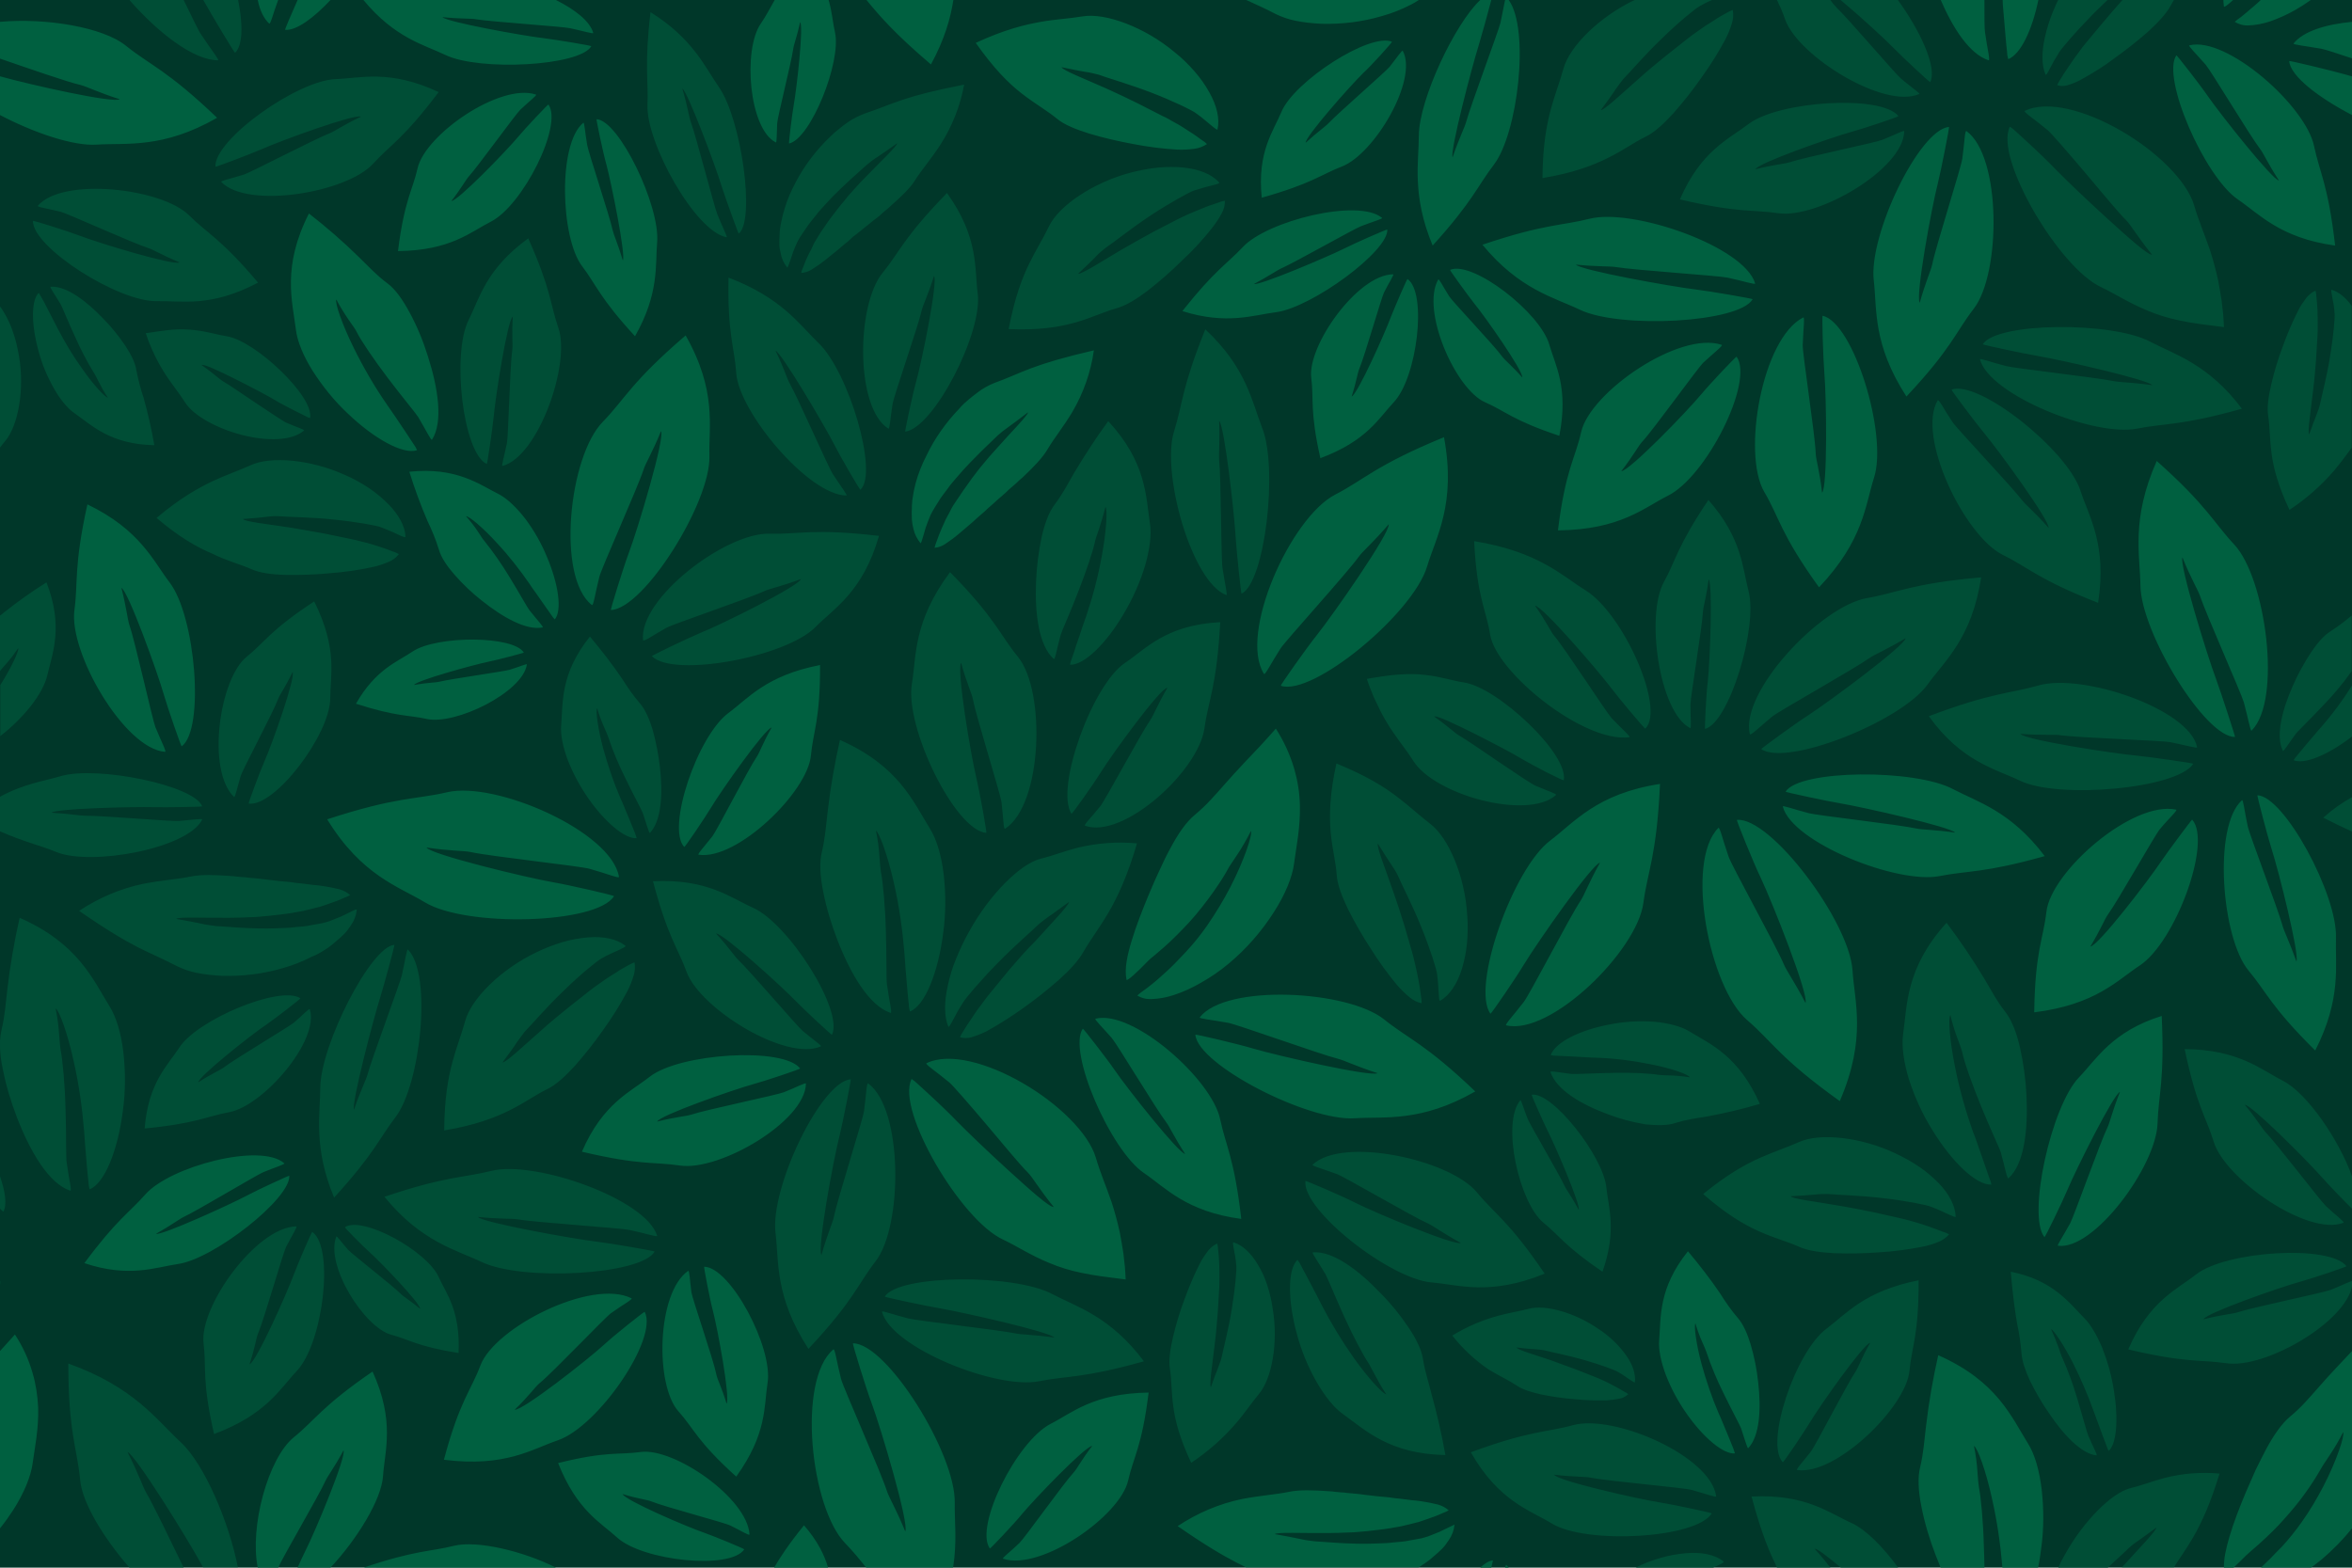 <?xml version="1.0" encoding="utf-8"?>
<!-- Generator: Adobe Illustrator 26.0.3, SVG Export Plug-In . SVG Version: 6.00 Build 0)  -->
<svg version="1.1" id="Ebene_1" xmlns="http://www.w3.org/2000/svg" xmlns:xlink="http://www.w3.org/1999/xlink" x="0px" y="0px"
	 viewBox="0 0 850.4 566.9" style="enable-background:new 0 0 850.4 566.9;" xml:space="preserve">
<style type="text/css">
	.st0{fill:none;}
	.st1{fill:#003729;}
	.st2{fill:#004E36;}
	.st3{fill:#006040;}
</style>
<rect x="0" class="st0" width="850.4" height="566.9"/>
<rect x="0" y="0" class="st1" width="850.4" height="566.9"/>
<g>
	<path class="st2" d="M499.2,257.3c0.8,1.6,1.6,2.9,2.3,4.1c0.7,1.2,1.5,2.4,2.2,3.4c2.7,4,5,6.7,7.4,10.5
		c3.7,5.9,14,11.4,24.7,14.1c10.7,2.7,21.7,2.7,26.8-1.9c0.4-0.4-3.1-1.5-7.5-3.4c-1.2-0.5-6.9-4.3-12.8-8.3
		c-5.9-4-12.1-8.3-14.4-9.6c-1.7-0.9-4-3.3-9.4-7.1c1.1-0.4,7.5,2.7,14.4,6.1c6.9,3.5,14.4,7.4,17.6,9.4c1.7,1,5.4,3,8.7,4.7
		c1.6,0.8,3.2,1.6,4.3,2.1c0.6,0.3,1.2,0.6,1.9,0.8c0.9-4.8-5-13.1-12.7-20.5c-7.7-7.4-17-13.9-23.4-14.9c-4.1-0.6-8.3-2.1-13.8-2.7
		c-3.1-0.4-6.1-0.4-9.2-0.2c-3.5,0.2-7.4,0.8-12.1,1.6c0.7,2.2,1.6,4.4,2.5,6.6C497.6,254,498.4,255.7,499.2,257.3z M483.3,316.3
		c0.2,3.6,1.9,7.9,4.1,12.5c2.5,5,5.3,9.8,8.3,14.4c2.8,4.5,6,8.9,9.4,13c1.4,1.6,2.9,3.1,4.6,4.5c1.3,1,2.7,1.8,4.3,2.1
		c0-0.8,0-1.5-0.2-2.3c-0.2-1.4-0.4-3.4-0.8-5.4c-0.4-2.1-0.8-4.3-1.3-6.2c-0.4-2-0.9-3.7-1.2-4.8c-0.6-2-1.6-5.4-2.7-9.3
		c-1.2-3.9-2.6-8.3-4.1-12.5c-2.9-8.4-6-16-5.5-17.2l2.7,4.3c0.8,1.2,1.5,2.3,2.1,3.2c0.9,1.3,1.8,2.7,2.5,4.2
		c1.2,2.9,5.3,10.7,8.4,18.5c3.2,7.8,5.6,15.5,5.7,17c0.2,1.4,0.3,2.7,0.4,3.9c0.1,1.2,0.1,2.3,0.2,3.1c0.1,1.8,0.2,2.8,0.5,2.6
		c3.4-1.9,6.2-6.1,7.9-11.6c0.9-3,1.5-6,1.8-9.1c0.3-3.4,0.4-6.8,0.1-10.2c-0.8-14-6.7-28-13.4-33.1c-4.4-3.4-7.4-6.3-12-9.8
		c-4.6-3.5-10.9-7.5-21.9-12c-2.4,10.8-2.6,18.5-2.1,24.7C481.7,307.1,483,311.9,483.3,316.3z M772.7,155c10.1-2,15.9-1,37.9-7.2
		c-12.3-16.3-24.4-19.6-33.1-24.2c-13.8-7.4-55.6-7.1-60.6,0.9c-0.1,0.2,14.9,3.4,19.7,4.2c8.8,1.5,40.1,8.6,41.6,10.6
		c-7.9-1.1-11.9-1-14.1-1.5c-6.4-1.3-35.7-4.6-38.7-5.4c-5.5-1.4-9.7-3-9.5-2.4C719.3,142.9,757.5,158.1,772.7,155z M548.3,501
		c2.1,1.5,5.4,2.5,9,3.3c4,0.8,8,1.4,12,1.7c3.9,0.4,7.8,0.5,11.7,0.4c1.6-0.1,3.1-0.3,4.6-0.6c1.2-0.2,2.2-0.8,3.1-1.6
		c-0.4-0.4-0.9-0.7-1.4-0.9c-0.9-0.5-2.1-1.3-3.5-2c-1.4-0.7-2.8-1.5-4.2-2.1c-1.3-0.6-2.5-1.1-3.3-1.4l-6.6-2.6c-2.8-1-6-2.2-9-3.3
		c-6.2-2.1-11.9-3.7-12.4-4.6l3.7,0.4c1.1,0.1,2,0.2,2.8,0.2c1.2,0.1,2.3,0.2,3.5,0.4c2.2,0.6,8.5,1.8,14.4,3.5
		c5.9,1.7,11.4,3.7,12.4,4.4c0.9,0.5,1.7,1,2.4,1.5l1.9,1.3c1.1,0.7,1.7,1.1,1.7,0.9c0.4-2.8-0.7-6.3-3.1-9.7
		c-1.3-1.8-2.8-3.6-4.4-5.1c-1.8-1.7-3.7-3.3-5.8-4.6c-8.4-5.8-19.1-8.8-25-7.2c-3.9,1-6.9,1.4-11,2.5c-5.9,1.6-11.5,4-16.7,7.2
		c3.8,4.8,8.2,8.9,13.2,12.3C542.3,497.7,545.6,499.2,548.3,501z M589.1,266.6c0.7-0.1-2.6-2.9-6.4-6.9c-2-2.2-16.7-25-20.7-29.7
		c-1.4-1.7-2.8-5-7-11c2.9,0.4,22.7,23.4,27.7,30c2.7,3.6,12,14.7,12.2,14.5c7.3-7.2-7.9-41.5-21.6-50c-8.6-5.3-16.9-14-40.3-17.8
		c1,20.5,4.4,24.9,5.8,33.9C541.1,243.3,572.8,268.8,589.1,266.6z M616.5,263.6c8.7-2.3,19.2-36.8,15.7-49.9
		c-2.2-8.3-2.3-19-14.5-32.9c-11.3,16.8-11.8,21.9-16.1,29.7c-6.6,11.9-1.8,47,9.5,52.8c0.5,0.3,0.1-3.6,0.1-8.5
		c0-2.7,4.2-27.7,4.5-33.3c0.1-2,1.2-5.3,2.1-12c1.5,1.7,0.5,29.2-0.3,36.8C616.9,250.4,616.3,263.6,616.5,263.6z M605.8,406.1
		c3.8-1.2,6.9-1.6,11.2-2.3c6.5-1.2,13-2.7,19.3-4.6c-7.8-17.5-17.8-21.5-25.3-26.1c-3-1.9-7.6-3.1-12.8-3.6
		c-5.5-0.4-10.9-0.1-16.3,1c-10.7,2-19.7,6.5-21.2,11.1c0.6,0.1,1.3,0.2,2,0.2l4.7,0.2l5.4,0.3c1.7,0.1,3.2,0.2,4.2,0.2
		c6.5,0.2,13,1,19.4,2.3c7.5,1.4,14.1,3.7,14.6,4.8c-2.4-0.4-4.9-0.6-7.4-0.7c-1.3,0-2.7-0.1-4-0.2c-2.6-0.5-9.8-0.9-16.6-0.7
		c-6.8,0.1-13.3,0.5-14.6,0.4c-4.5-0.5-8-1.3-7.8-0.7c2.2,6.5,11.2,11.7,20.6,15.2c4.4,1.7,9,2.9,13.7,3.7
		C599.1,407,602.9,407.1,605.8,406.1z M565.7,428.9c-1.9-4.2-12.6-22.3-13.4-24.4c-1.5-3.8-2.3-6.9-2.6-6.6
		c-7,8.3-0.3,37.3,8.4,44.3c5.7,4.6,7.6,8.4,21.3,17.7c5.3-15,2.1-23.4,1.4-30.5c-1.2-11.4-19.6-34.7-27-33.5
		c-0.2,0,4.3,10.1,5.8,13.1c2.9,5.7,11.9,26.7,11.2,28.5C568.2,432.6,566.4,430.4,565.7,428.9z M759.8,103.9
		c4.9,2.3,9.8,5.6,16.6,8.4c3.8,1.6,7.7,2.8,11.7,3.6c4.5,1,9.7,1.6,16,2.4c-0.1-3.1-0.4-6.2-0.8-9.3c-0.4-2.8-0.9-5.3-1.3-7.6
		c-0.5-2.3-1-4.3-1.5-6.1c-0.5-1.8-1-3.5-1.5-5c-2.1-6.1-4-10.3-5.7-16.1c-2.6-8.8-13.7-19.6-26.4-26.9
		c-12.6-7.3-26.6-11.2-34.8-7.2c-0.7,0.3,3.5,3,8.3,7c1.3,1.1,7.2,7.9,13.3,15.1c6.1,7.2,12.4,14.9,15,17.4
		c1.8,1.8,3.9,5.7,9.4,12.5c-1.6,0.1-8.5-6.1-16.1-13c-7.6-6.9-15.7-14.7-19.1-18.2c-1.8-1.9-5.8-5.8-9.4-9.1
		c-1.8-1.7-3.5-3.2-4.7-4.3c-0.6-0.6-1.3-1.2-2.1-1.7c-2.9,5.8,1.7,18.5,8.7,30.7C742.5,88.7,752,100.3,759.8,103.9z M653.9,258.6
		c-4.3,2.7-17.3,12.2-17.1,12.3c9.3,6.4,50.5-10,60.1-23.3c6-8.4,16.1-16.7,19.4-38.8c-25.1,2.2-30.3,5.6-41.3,7.5
		c-16.7,2.9-46,34.1-42.3,49.2c0.2,0.7,3.5-2.6,8.1-6.4c2.5-2,29.6-17.2,35.1-21.1c2-1.4,5.9-2.9,13.1-7.2
		C688.7,233.5,661.7,253.5,653.9,258.6z M594.9,49.5c3.2-1.5,6.6-4.7,10.1-8.5c3.7-4.2,7.1-8.5,10.3-13.1c3.1-4.3,6-8.9,8.5-13.6
		c1-1.9,1.8-3.9,2.4-5.9c0.5-1.6,0.6-3.2,0.3-4.8c-0.7,0.3-1.4,0.6-2.1,1c-1.2,0.7-3,1.6-4.7,2.8c-1.8,1.1-3.7,2.3-5.3,3.5
		c-1.7,1.1-3.1,2.2-4,2.9l-7.6,6c-3.2,2.6-6.8,5.5-10.1,8.5c-6.7,5.9-12.6,11.5-13.9,11.5l3-4.1c0.9-1.2,1.6-2.3,2.2-3.2
		c0.9-1.3,1.9-2.6,2.9-3.9c2.2-2.2,7.9-8.9,14-14.7c6-5.9,12.3-11,13.7-11.7c1.2-0.7,2.4-1.3,3.5-1.8l1.1-0.5h-28
		c-0.1,0-0.2,0.1-0.2,0.1c-12.6,6-23.5,16.7-25.7,24.8c-1.5,5.4-3.1,9.2-4.6,14.8c-1.5,5.6-2.9,12.9-3,24.8
		c10.9-1.8,18.1-4.5,23.7-7.3C586.9,54.4,590.9,51.4,594.9,49.5z M754.3,15.4c-0.7,0.8-1.8,2.2-2.9,3.8c-1.2,1.5-2.4,3.4-3.6,5.1
		c-1.2,1.7-2.2,3.3-2.9,4.5c-0.4,0.6-0.8,1.3-1.1,2c1.2,0.4,2.6,0.4,3.8,0c1.7-0.5,3.4-1.2,5-2.1c4.2-2.3,8.2-4.8,12-7.7
		c4.1-2.9,8.1-6.1,11.9-9.4c3.5-3.2,6.6-6.4,8.3-9.5c0.4-0.7,0.8-1.4,1.2-2.1h-18.6c-2.5,2.8-4.9,5.6-7.1,8.2L754.3,15.4z
		 M24.1,420.4c-0.3-1.6-0.1-10.1-0.4-19.1c-0.2-9-1.1-18.4-1.8-21.7c-0.2-1.2-0.3-2.8-0.5-5.2c-0.2-3.2-0.6-6.5-1.3-9.7
		c1.3,0.6,4.4,9.2,6.5,18.9c1.9,8.3,3.1,16.8,3.8,25.3c0.1,1.3,0.2,3.2,0.4,5.5c0.2,2.2,0.4,4.7,0.6,7.1c0.2,2.3,0.4,4.5,0.6,6.1
		c0,0.9,0.2,1.7,0.4,2.5c5.4-2.1,10.2-14.1,12-28.2c1-7.1,1-14.3,0.2-21.4c-0.8-6.8-2.6-12.8-5-16.6c-6-9.6-11.2-22.6-32.5-32
		c-1.9,8.4-3.4,16.9-4.4,25.5c-0.7,5.7-0.9,9.7-2.1,14.8c-0.3,1.3-0.5,2.7-0.6,4.2v2.5c0.1,2.4,0.4,5,1,7.7c1.2,6.1,3,12,5.2,17.7
		c4.7,12.1,11.4,23.7,19.2,26.3C26.1,430.9,24.9,426.3,24.1,420.4z M56.8,108.9c8.8-0.2,19.4,2.4,36.5-6.7
		C79.8,86.2,75,84.5,68.4,77.9C58.5,68,22.6,64,13.7,74.4c-0.4,0.5,3.5,1,8.3,2.2c2.6,0.7,26.2,11.4,31.6,13.1
		c1.9,0.6,4.9,2.5,11.3,5.2C62.8,96.1,36,88,28.7,85.2c-3.9-1.5-16.8-5.6-16.8-5.3C11.8,89.5,42.9,109.3,56.8,108.9z M177.8,423.4
		c-10.3,2.6-16.3,1.8-38.8,9.4c13.4,16.4,26,19.2,35.2,23.6c14.6,7,57.7,4.7,62.5-3.8c0.1-0.2-15.5-2.9-20.5-3.5
		c-9.2-1.1-41.8-7-43.4-9c8.2,0.8,12.3,0.5,14.6,0.9c6.6,1.1,37,3.1,40.2,3.8c5.7,1.2,10.1,2.7,10,2.1
		C233.5,433.5,193.4,419.6,177.8,423.4z M741.1,24.9l1.5-2.8c0.6-1,1.3-2.2,2-3.3c0.8-1.3,5.8-7.2,11.4-12.9c2-2.1,4.2-4.1,6.1-6
		h-17.9c-0.7,1.5-1.4,3-2,4.5c-1.2,2.9-2.1,5.9-2.8,8.9c-1.3,5.6-1.2,10.5,0.2,13.7C739.8,27.3,740.3,26.5,741.1,24.9z M684.9,17.6
		c3,3.1,12.9,12.3,13,12.1c2.6-5.2-3.6-18.6-11.7-29.7h-20.7C672.7,6,681.6,14.2,684.9,17.6z M693.9,34c0.5-0.2-2.8-2.4-6.6-5.6
		c-2.1-1.8-19-21.6-23.2-25.6c-0.6-0.6-1.4-1.5-2.3-2.8h-19.3c1.1,2.3,2.1,4.5,3,7.2C650.4,20.5,681.4,39.6,693.9,34z M782.6,534.5
		c-4.6,1.2-7.9,2.6-12.4,3.7c-6.7,1.7-16.9,11.9-23.6,24c-0.9,1.5-1.7,3.1-2.4,4.7h17.9c3.4-3.2,6.3-5.7,7.6-7.1
		c1.1-1,2.3-1.9,3.5-2.7c0.8-0.6,1.8-1.2,2.8-2l3.7-2.7c-0.2,1.3-5.6,6.8-11.3,13.1c-0.4,0.4-0.8,0.9-1.2,1.3H786
		c2-3.2,4.5-6.6,7-10.9c3.1-5.4,6.3-12.4,9.5-23C795.8,532.3,789.1,532.8,782.6,534.5z M836.7,265.9l-3.4,4
		c-1.1,1.3-2.1,2.6-2.9,3.5c-0.4,0.5-0.8,1-1.1,1.5c3.9,1.7,12.6-2,20.9-8.4c0.1,0,0.1-0.1,0.2-0.1v-18.5c-3.3,5.3-7,10.3-11.1,15
		C838.7,263.5,837.7,264.7,836.7,265.9z M850.4,300.7v-12.4c-3.3,1.8-6.8,4.2-10.4,7.4C844.1,297.8,847.5,299.4,850.4,300.7z
		 M835.6,235.9c-2.5,3.8-4.7,7.8-6.5,11.9c-3.9,8.7-6.4,18.3-3.7,23.7c0.2,0.5,2-2.5,4.6-6c0.7-1,5.2-5.3,9.7-10.1
		c3.7-3.8,7.2-7.9,10.3-12.3c0.1-0.1,0.2-0.3,0.3-0.4v-20.1c-2.4,2-4.9,3.9-7.5,5.6C840.3,229.7,837.9,232.5,835.6,235.9z
		 M843.1,104.8c-0.3-0.1-0.2,0.8,0.1,2.3c0.1,0.8,0.3,1.7,0.5,2.7c0.2,1,0.3,2.2,0.4,3.4c0.2,1.3-0.4,8.3-1.6,15.5
		c-1.1,7.2-3.1,14.6-3.6,17.2c-0.3,1.4-0.8,2.7-1.3,4c-0.3,0.9-0.7,1.9-1.2,3.1c-0.4,1.2-0.9,2.6-1.5,4.1c-0.6-1,0.5-7.9,1.4-15.6
		c0.5-3.8,0.8-7.9,1.1-11.4c0.2-3.5,0.4-6.5,0.5-8.4c0.1-1,0.1-2.5,0.1-4.3c0-1.7,0-3.7-0.1-5.5c-0.1-1.8-0.2-3.5-0.4-4.8
		c0-0.7-0.1-1.3-0.3-2c-1.3,0.6-2.4,1.5-3.3,2.6c-1.1,1.5-2.2,3-3,4.7c-2.1,4.1-3.9,8.4-5.5,12.8c-1.7,4.5-3.1,9.1-4.2,13.8
		c-1,4.4-1.6,8.3-1.1,11.4c0.6,3.8,0.5,8.1,1.2,13.5c0.7,5.4,2.4,11.8,6.5,20.5c6-4,11.5-8.8,16.2-14.3c2.5-3,4.3-5.5,6.3-8.2v-51.3
		C848.2,107.7,845.7,105.6,843.1,104.8z M850.4,378.9v-2.4C850.4,377.3,850.4,378.1,850.4,378.9z M669.5,550.8
		c-8.1-3.6-16.6-10.6-36.2-9.6c3.8,14.3,6.7,20.4,9.2,25.7h19.3c-1.3-1.6-3-3.9-5.7-6.8c1-0.1,4.8,2.9,9.5,6.8h20.7
		C680.9,559.5,674.6,553.1,669.5,550.8z M745,265.9c6.5,0.9,36.7,1.9,39.7,2.5c5.6,1.1,9.9,2.4,9.7,1.8
		c-2.8-13.8-41.5-26.9-57.4-22.3c-10.5,3-16.5,2.4-39.6,11.1c11.8,16.5,24.2,19.1,32.9,23.3c13.9,6.8,57.1,2.9,62.7-6.1
		c0.1-0.2-15.2-2.4-20.1-2.9c-9.1-0.8-41-5.8-42.4-7.9C738.6,266,742.8,265.5,745,265.9z M90.8,205.8c3.1,1.4,7.6,2,12.5,2.1
		c5.4,0.1,10.7-0.1,16-0.6c5.1-0.4,10.3-1.1,15.3-2.2c2-0.4,4-1.1,5.9-1.9c1.5-0.6,2.7-1.5,3.7-2.8c-0.6-0.4-1.3-0.7-2-0.9
		c-1.3-0.5-3.1-1.2-5-1.8c-1.9-0.6-4-1.3-5.9-1.7c-1.9-0.5-3.5-0.9-4.6-1.1l-9.2-1.9c-3.9-0.7-8.3-1.5-12.5-2.2
		c-8.5-1.3-16.3-2.1-17.2-3.1l4.9-0.4c1.4-0.1,2.6-0.3,3.7-0.4c1.5-0.2,3.1-0.3,4.7-0.2c3,0.3,11.5,0.3,19.6,1.2
		c8.1,0.8,15.8,2.2,17.1,2.8c1.3,0.5,2.5,1,3.5,1.4l2.8,1.3c1.5,0.7,2.5,1.1,2.5,0.7c-0.1-3.7-2.4-8-6.3-11.9
		c-2.1-2.1-4.4-4-6.9-5.7c-2.7-1.8-5.6-3.4-8.6-4.7c-12.3-5.6-26.9-7-34.3-3.5c-4.9,2.2-8.7,3.4-13.8,5.8c-5,2.4-11.4,5.9-20.1,13.2
		c8.1,6.9,14.6,10.6,20.1,12.9C82.1,202.9,86.8,204,90.8,205.8z M65.2,521.4c-8.6-7.9-16.7-19.8-40.5-28.3c0,25.2,3.3,31.1,4.3,42.3
		c0.8,8.1,8.3,20.6,17.8,31.5h19.6c-4.9-10.1-11.2-23.2-13.6-27.2c-1.3-2.3-2.6-6.5-6.7-14.6c2.9,1,22.2,32.2,27,41.1
		c0.1,0.2,0.2,0.4,0.3,0.6h12.6C82.9,550.8,74,529.5,65.2,521.4z M694,422c-2.8-1.9-5.7-3.5-8.7-4.9c-12.4-5.9-27.3-7.5-34.8-4.1
		c-5,2.2-8.9,3.4-14.1,5.7c-5.2,2.3-11.6,5.8-20.6,13.1c8.1,7.1,14.6,11,20.2,13.5c5.6,2.5,10.3,3.7,14.3,5.5
		c3.2,1.5,7.6,2.1,12.7,2.4c5.4,0.2,10.9,0.1,16.3-0.3c5.2-0.3,10.5-1,15.6-2c2.1-0.4,4.1-1,6-1.8c1.5-0.6,2.8-1.5,3.8-2.7
		c-0.7-0.4-1.3-0.7-2.1-0.9c-1.3-0.5-3.1-1.2-5.1-1.9c-2-0.7-4.1-1.4-6-1.9c-1.9-0.5-3.6-1-4.7-1.2l-9.3-2.1
		c-3.9-0.8-8.4-1.7-12.7-2.4c-8.6-1.5-16.6-2.4-17.4-3.4l5-0.3c1.4-0.1,2.7-0.2,3.8-0.3c1.6-0.2,3.2-0.2,4.7-0.2
		c3.1,0.3,11.7,0.5,19.9,1.5c8.2,0.9,16,2.5,17.4,3.1c1.3,0.5,2.5,1,3.6,1.5l2.8,1.3c1.6,0.7,2.5,1.1,2.5,0.8
		c-0.1-3.8-2.3-8.2-6.2-12.2C698.8,425.7,696.5,423.7,694,422z M514.5,491.5c-0.5-3.4-2.5-7.4-5.2-11.4c-3-4.5-6.4-8.7-10.2-12.5
		c-7.8-8.2-17.2-15.3-24.4-14.7c-0.6,0,1.8,3.3,4.5,7.8c0.7,1.2,3.5,8.1,6.7,15.2c3.2,7.1,7.1,14.4,8.8,16.9c0.6,0.9,1.2,2.2,2.2,4
		c1.3,2.5,2.7,5,4.3,7.4c-1.2-0.1-6.6-5.9-11.7-13.1c-4.3-6.1-8.2-12.5-11.6-19.1c-0.5-1-1.3-2.5-2.2-4.3l-2.9-5.5l-2.5-4.7
		c-0.3-0.7-0.7-1.3-1.2-1.9c-3.6,3.5-3.5,14.8-0.2,26.8c1.6,6,4,11.9,7.1,17.3c3,5.2,6.4,9.5,9.6,11.7c8,5.7,16.6,14.4,37,14.8
		c-1.3-7.4-3-14.8-5-22C516.4,499.3,515.2,496,514.5,491.5z M517.8,463.8c9.6,0.8,20.9,4.9,40.7-3.2c-12.9-19-18-21.5-24.5-29.4
		c-9.8-11.9-48.6-20.3-59.4-10c-0.5,0.4,3.7,1.5,8.8,3.4c2.8,1,27.3,15.4,33,17.9c2,0.9,5,3.3,11.8,7c-2.4,1-30.8-10.8-38.5-14.7
		c-4.1-2.1-17.7-8-17.7-7.7C470.7,437.5,502.5,462.6,517.8,463.8z M618.9,547.3c0.1-0.2-13.9-3.2-18.4-3.9
		c-8.3-1.3-37.4-7.9-38.6-10.1c7.4,0.9,11.2,0.6,13.3,1.1c5.9,1.2,33.6,3.6,36.4,4.4c5.1,1.4,9,2.9,8.9,2.3
		c-1.9-14.5-36.9-29.8-51.8-25.7c-9.8,2.7-15.2,1.8-36.9,9.8c10.1,17.7,21.3,20.9,29.2,25.7C573.4,558.6,613.3,556.4,618.9,547.3z
		 M607.4,72.1c21.1,5,26,3.6,35.5,5c14.3,2.1,45.3-15.9,45.6-29.6c0-0.6-3.4,1.3-8,3.1c-2.5,1-28.1,6.3-33.5,8.1
		c-1.9,0.6-5.5,0.8-12.3,2.5c0.9-2.2,27.4-11.5,35-13.6c4.1-1.1,16.9-5.4,16.7-5.6c-6.1-7.9-43.6-5.5-54.4,3
		C625.1,50.3,615,54.5,607.4,72.1z M660.4,480.5c-11.2,8.3-22.4,41.5-15.8,48.3c0.2,0.2,7.5-10.6,9.6-14.1
		c3.9-6.5,19.6-28.7,22-29.1c-3.3,5.8-4.3,9-5.4,10.6c-3.1,4.6-14.4,26.6-16,28.7c-3,3.8-5.6,6.6-5,6.7
		c13.9,2.1,39.4-22.7,40.6-35.9c0.8-8.7,3.4-12.9,3.3-32.7C674,466.9,667.4,475.3,660.4,480.5z M758,526.3c0.5,0-1.2-3-2.9-7
		c-0.5-1.1-2.1-7.1-4-13.4c-1.5-5.1-3.3-10.1-5.5-15c-0.4-0.8-0.7-1.9-1.3-3.6c-0.8-2.2-1.7-4.4-2.7-6.6c0.9,0.2,4.6,5.7,7.9,12.2
		c2.8,5.6,5.3,11.3,7.4,17.2c0.3,0.9,0.8,2.2,1.4,3.8c0.6,1.5,1.2,3.3,1.8,4.9c0.6,1.6,1.2,3.1,1.6,4.2c0.2,0.6,0.4,1.2,0.7,1.7
		c2.9-2.4,3.6-11.6,1.9-21.9c-0.8-5.2-2.2-10.2-4.1-15.1c-1.9-4.6-4.2-8.6-6.4-10.8c-5.6-5.7-11.5-14-26.8-17
		c0.8,9.1,1.6,14.5,2.3,18.7c0.8,3.6,1.3,7.2,1.6,10.8c0.2,2.9,1.4,6.3,3.1,10c2,4,4.2,7.9,6.8,11.6
		C746,518.8,752.6,525.8,758,526.3z M732.7,396c-0.3-5.8-1.1-11.7-2.4-17.4c-1.2-5.2-2.9-9.6-5.2-12.6c-3.1-3.9-4.8-7.3-7.6-12
		c-4.2-7-8.8-13.8-13.7-20.3c-14.8,16.4-14.2,29.7-15.7,40.3c-0.6,4.2,0.2,10.1,2.1,16.3c2.1,6.5,4.9,12.7,8.5,18.4
		c7,11.5,15.9,20,21.3,19.7c-0.1-0.8-0.4-1.6-0.7-2.3l-1.9-5.5l-2.2-6.3c-0.7-2-1.3-3.8-1.8-4.9c-2.7-7.6-4.9-15.4-6.5-23.4
		c-1.9-9.3-2.6-17.9-1.7-18.9c0.7,3,1.6,6,2.7,8.8c0.8,2.1,1.3,3.6,1.6,4.7c0.6,3.2,3.6,11.7,6.8,19.5c3.2,7.9,6.7,15.2,7.1,16.6
		c1.5,5.4,2.3,9.8,2.8,9.4C732,420.9,733.3,408.3,732.7,396z M724.2,200.7c9.2,4.5,12.8,8.9,34.4,17.3c3.3-21.1-3.4-31.3-6.4-40.6
		c-4.8-14.7-36.7-40.1-46.6-36.5c-0.2,0.1,8.7,12,11.7,15.6c5.6,6.7,23.8,31.8,23.4,34.4c-5.1-5.8-8.2-8.2-9.5-9.9
		c-3.8-5-23.5-25.8-25.2-28.3c-3.1-4.6-5-8.5-5.4-7.9C692.9,157.7,710.2,193.8,724.2,200.7z M19.4,140.3c2.3,4.1,5,7.4,7.5,9.1
		c6.3,4.4,13,11.3,28.9,11.6c-1-5.8-2.3-11.5-3.9-17.2c-1.1-3.2-1.9-6.5-2.6-9.9c-0.4-2.7-1.9-5.7-4-8.9c-2.4-3.5-5-6.8-8-9.8
		c-6.1-6.4-13.4-11.9-19-11.5c-0.5,0,1.4,2.6,3.5,6.1c0.6,0.9,2.7,6.3,5.3,11.9c2,4.5,4.3,9,6.9,13.2c0.5,0.7,0.9,1.7,1.7,3.2
		c1,2,2.1,3.9,3.3,5.7c-1-0.1-5.2-4.6-9.1-10.2c-3.4-4.7-6.4-9.7-9.1-14.9c-0.4-0.8-1-2-1.7-3.3l-2.2-4.3c-0.7-1.4-1.4-2.7-2-3.7
		c-0.3-0.5-0.6-1-0.9-1.5c-2.8,2.7-2.7,11.6-0.1,20.9C15.1,131.5,17,136,19.4,140.3z M296.8,378.4c0.5-0.2-2.8-2.4-6.6-5.6
		c-2.1-1.8-19-21.6-23.2-25.6c-1.5-1.4-3.3-4.4-8.1-9.6c2.4-0.2,23.4,18.8,28.9,24.5c3,3.1,12.9,12.3,13,12.1
		c4.3-8.7-15.6-40.1-28.5-45.9c-8.1-3.6-16.6-10.6-36.2-9.6c5.4,20.4,9,24.1,12.2,32.9C253.3,364.9,284.3,384,296.8,378.4z
		 M313.9,391.8c-0.6-0.4-0.7,4.2-1.5,10c-0.4,3.1-9.6,31.8-10.9,38.3c-0.5,2.3-2.3,6-4.5,13.8c-1.6-2.3,4.3-34.5,6.6-43.4
		c1.2-4.8,4.2-20.2,4-20.2c-10.8,0.9-29.2,39.3-27.2,55.6c1.3,10.2-0.4,22.9,11.9,41.9c16.4-17.5,17.8-23.3,24.3-31.7
		C326.4,443.5,326.6,401.1,313.9,391.8z M212.7,288.7c6,8.6,13.3,14.8,17.5,14.4c-0.2-0.6-0.4-1.2-0.6-1.8l-1.7-4.2
		c-0.7-1.6-1.4-3.3-2-4.8c-0.6-1.5-1.2-2.9-1.6-3.7c-2.5-5.8-4.5-11.8-6.2-17.9c-1.9-7.1-2.8-13.8-2.2-14.6c0.7,2.3,1.5,4.6,2.5,6.8
		c0.7,1.6,1.2,2.7,1.5,3.6c1.7,5.1,3.8,10.1,6.2,14.9c2.9,6,5.9,11.5,6.3,12.6c1.4,4.1,2.3,7.5,2.6,7.2c4.2-4.4,4.7-14.3,3.6-23.8
		c-0.5-4.5-1.4-9-2.6-13.4c-1.2-4-2.7-7.4-4.6-9.6c-2.4-2.8-4.5-5.8-6.5-9c-3.6-5.3-7.5-10.3-11.6-15.2
		c-10.8,13.5-9.7,23.8-10.4,32.1c-0.3,3.3,0.6,7.8,2.4,12.6C207.2,279.7,209.7,284.4,212.7,288.7z M435.5,263.3
		c1.4-10.2,4.4-14.8,5.7-38.3c-19.8,1-27,9.8-34.4,14.7c-11.8,7.8-25.4,45.3-19.4,54.6c0.2,0.2,8.3-11.2,10.6-15
		c4.4-7,21.6-30.6,24.1-30.6c-3.7,6.4-5,10-6.2,11.7c-3.4,4.9-16.3,29-18.1,31.2c-3.2,4-6.1,6.8-5.5,7
		C406.1,303.6,433.4,278.8,435.5,263.3z M380.5,468c-13.8-7.4-55.6-7.1-60.6,0.9c-0.1,0.2,14.9,3.4,19.7,4.2
		c8.8,1.5,40.1,8.6,41.6,10.6c-7.9-1.1-11.9-1-14.1-1.5c-6.4-1.3-35.7-4.6-38.7-5.4c-5.5-1.4-9.7-3-9.5-2.4
		c3.4,13,41.5,28.2,56.8,25.1c10.1-2,15.9-1,37.9-7.2C401.3,475.9,389.2,472.6,380.5,468z M282.3,91.7c0.3,1.8,1.1,3.5,2.3,5
		c0.2,0.2,0.5-0.7,1.1-2.4c0.3-0.8,0.6-1.8,1-3c0.4-1.1,0.9-2.3,1.5-3.6c0.2-0.4,0.5-1,1.1-2c0.6-0.9,1.4-2.1,2.3-3.4
		c0.9-1.4,2.1-2.8,3.3-4.3c1.2-1.6,2.6-3.1,4-4.6c2.8-3.1,5.9-6,8.5-8.4l6-5.4c1.2-1,2.5-2,3.8-2.8c1.8-1.2,4.1-2.8,7.2-5
		c-0.2,1.2-6.1,6.7-12.2,13c-1.6,1.6-3,3.3-4.5,4.9c-0.8,0.8-1.4,1.6-2.1,2.5l-2,2.4l-3.3,4.3c-1,1.3-1.7,2.4-2.3,3.3
		c-0.3,0.5-0.8,1-1.2,1.7l-1.4,2.3c-0.5,0.8-1.1,1.7-1.5,2.7s-0.9,1.9-1.4,2.8c-0.8,1.6-1.5,3.2-2.1,4.9c-0.3,0.7-0.6,1.4-0.7,2.1
		c1.4-0.1,2.7-0.5,3.9-1.3c1.6-1,3.2-2.1,4.7-3.3c0.9-0.7,1.7-1.4,2.6-2.1c0.9-0.7,1.9-1.5,2.8-2.3l1.4-1.2l1.5-1.2L308,86
		c0.2-0.2,0.5-0.4,0.7-0.6l0.8-0.6c1.1-0.8,2.1-1.7,3.1-2.5c1.1-0.8,2.1-1.7,3.1-2.5l0.8-0.6l0.8-0.6c0.5-0.4,1-0.8,1.5-1.3
		s1-0.9,1.5-1.3c0.5-0.4,1-0.8,1.5-1.3c3.8-3.4,7.3-6.6,9.1-9.6c2.4-3.8,5.8-7.6,9.2-12.9c4.2-6.6,7.1-13.9,8.5-21.6
		c-10.7,2.1-17.3,3.8-22.3,5.5c-5.1,1.7-8.6,3.3-13.5,4.9c-2.1,0.8-4.2,1.8-6.1,3.1c-1.1,0.7-2.2,1.6-3.3,2.5
		c-1.2,0.9-2.3,1.9-3.4,3c-4.9,4.7-9.1,10.2-12.3,16.3c-1.6,3-3,6.2-4,9.5c-0.5,1.6-0.9,3.2-1.2,4.7c-0.2,0.8-0.3,1.5-0.4,2.2
		c-0.1,0.7-0.2,1.5-0.2,2.2c-0.1,1.3-0.1,2.6-0.1,4C281.8,89.4,282,90.5,282.3,91.7z M301.7,160.9c2,4,9.2,16.4,9.4,16.2
		c6.6-6-4.2-42.5-15.1-53c-6.9-6.6-13.3-16.4-32.6-23.7c-0.4,20.6,2.2,25.4,2.8,34.6c1,13.9,26,44,39.8,44.2c0.6,0-2-3.3-4.9-7.8
		c-1.6-2.4-12.5-27.3-15.5-32.6c-1.1-1.9-2-5.4-5.2-12C282.7,127.8,297.9,153.5,301.7,160.9z M234.1,37.9
		c-0.6,13.5,17.2,45.8,28.6,47.9c0.5,0.1-1.4-3.5-3.3-8.2c-1.1-2.6-7.6-27.9-9.6-33.4c-0.7-1.9-1.1-5.4-3.1-12.2
		c1.9,1.1,12,28,14.3,35.6c1.3,4.1,6,17,6.1,16.9c6.1-4.9,0.9-41.4-7.1-52.9c-5.1-7.3-9.4-17.6-24.8-27.2
		C232.9,24,234.5,29,234.1,37.9z M241,227c2.6-1.4,29.8-10.6,35.5-13.3c2-0.9,5.9-1.6,13.1-4.3c-0.7,2.5-28.4,16.3-36.4,19.5
		c-4.3,1.8-17.7,8.2-17.5,8.4c7.8,7.9,48.5,0.3,59.1-10.5c6.7-6.8,17.2-12.7,23-33c-23.8-2.8-29-0.5-39.5-0.8
		c-15.9-0.5-47.4,23.5-45.8,38.5C232.7,232.2,236.2,229.7,241,227z M6.9,129c-0.5-2.9-1.1-5.8-2.1-8.6c-0.8-2.5-1.9-5-3.3-7.3
		c-0.5-0.9-1-1.7-1.6-2.4V162c0.6-0.8,1.2-1.6,1.9-2.4C6.6,154,8.9,140.9,6.9,129z M609.5,561.7c-3.1,0.3-6.1,0.8-9.1,1.7
		c-3.2,0.9-6.3,2.1-9.2,3.6h28l1.8-0.8c1.6-0.8,2.5-1.2,2.2-1.5C620.1,562.2,615.2,561.2,609.5,561.7z M0,463.3v1.4
		c0.1-0.4,0.1-0.9,0.1-1.3C0.1,463.4,0.1,463.3,0,463.3z M809,474.6c-1.9,0.6-5.5,0.8-12.3,2.5c0.9-2.2,27.4-11.5,35-13.6
		c4.1-1.1,16.9-5.4,16.7-5.6c-6.1-7.9-43.6-5.5-54.4,3c-6.8,5.4-16.9,9.5-24.5,27.1c21.1,5,26,3.6,35.5,5
		c13.8,2.1,43.4-14.8,45.5-28.3v-1.4c-0.6-0.1-3.8,1.6-7.9,3.2C840,467.5,814.4,472.8,809,474.6z M825.5,390.9
		c-7.9-4-16.1-11.4-35.6-11.5c4.3,20.7,7.8,24.6,10.5,33.5c4.1,13.5,34.1,34.3,46.9,29.3c0.6-0.2-2.6-2.6-6.3-6
		c-2-1.9-17.8-22.6-21.8-26.7c-1.4-1.5-3.1-4.6-7.6-10c2.4,0,22.4,20,27.6,25.9c2.2,2.5,8.5,9.1,11.2,11.7v-11.7
		C845.9,412.6,834.3,395.4,825.5,390.9z M458.2,464.8c-0.8-2.5-1.9-5-3.3-7.3c-2.5-4.3-5.7-7.3-8.9-8.2c-0.3-0.1-0.2,0.8,0.1,2.3
		c0.1,0.8,0.3,1.7,0.5,2.7c0.2,1,0.3,2.2,0.4,3.4c0.2,1.3-0.4,8.3-1.6,15.5c-1.1,7.2-3.1,14.6-3.6,17.2c-0.3,1.4-0.8,2.7-1.3,4
		c-0.3,0.9-0.7,1.9-1.2,3.1c-0.4,1.2-0.9,2.6-1.5,4.2c-0.6-1,0.5-7.9,1.4-15.6c0.5-3.8,0.8-7.9,1.1-11.4c0.2-3.5,0.4-6.5,0.5-8.4
		c0.1-1,0.1-2.5,0.1-4.3c0-1.7,0-3.7-0.1-5.5c-0.1-1.8-0.2-3.5-0.4-4.8c0-0.7-0.1-1.3-0.3-2c-1.3,0.6-2.4,1.5-3.3,2.6
		c-1.1,1.5-2.2,3-3,4.7c-2.1,4.1-3.9,8.4-5.5,12.8c-1.7,4.5-3.1,9.1-4.2,13.8c-1,4.4-1.6,8.3-1.1,11.4c0.6,3.8,0.5,8.1,1.2,13.5
		c0.7,5.4,2.4,11.8,6.5,20.5c6-4,11.5-8.8,16.2-14.3c3.3-3.8,5.2-6.9,8.3-10.6c4.7-5.6,7-18.6,5-30.6
		C459.8,470.5,459.1,467.6,458.2,464.8z M85,19.1C87.8,16.4,87.9,9,86.1,0H73.5C76.5,5.4,84.8,19.2,85,19.1z M319.1,98.7
		c-9.5,11.6-9.9,48.8,2.1,56.3c0.5,0.3,0.7-3.7,1.5-8.8c0.4-2.8,9.3-28.3,10.6-34.1c0.5-2,2.2-5.3,4.4-12.3
		c1.5,1.9-4.3,30.5-6.5,38.4c-1.2,4.2-4.1,17.9-3.9,17.9c10.3-1.3,28.1-35.9,26.2-50c-1.2-8.9,0.5-20.1-11.1-36.3
		C326.7,85.9,325.3,91.1,319.1,98.7z M78.8,21.8c0.7,0-2.6-4-6.2-9.5c-0.8-1.1-3.2-6.2-6.2-12.3H46.8C57.2,11.9,70,21.8,78.8,21.8z
		 M343.5,206.9c-13.5,18.2-12.1,30.5-13.8,40.4c-2.6,15.7,15.6,53,26.9,53.9c0.3,0-2.4-14.9-3.5-19.5c-2.1-8.6-7.3-39.7-5.6-42
		c2.1,7.6,3.9,11.1,4.3,13.3c1.2,6.3,9.9,34,10.3,37.1c0.7,5.6,0.7,10,1.3,9.6c13.6-8.8,14.7-49.8,4.7-62.1
		C361.5,229.6,360.2,223.9,343.5,206.9z M117.6,343.4c0.7-0.5,1.4-0.9,2-1.4c0.6-0.5,1.3-1,1.8-1.5c1.1-0.9,2.2-1.9,3.2-2.9
		c0.9-0.9,1.6-2,2.3-3c1.2-1.7,1.9-3.6,2.1-5.6c0-0.3-1,0.1-2.7,1l-3.1,1.5c-1.2,0.5-2.5,1-4,1.6c-0.4,0.1-1.2,0.4-2.4,0.7
		c-1.2,0.2-2.7,0.5-4.4,0.8c-1.7,0.4-3.7,0.5-5.8,0.7c-2.1,0.3-4.4,0.3-6.6,0.4c-4.5,0.2-9.2,0-13-0.2l-8.8-0.6
		c-1.7-0.2-3.4-0.4-5.1-0.8c-2.3-0.5-5.4-1.1-9.4-1.8c1-0.8,9.9-0.3,19.5-0.4c2.4,0,4.8-0.1,7.2-0.2c1.2,0,2.4-0.1,3.5-0.2l3.4-0.3
		l5.9-0.7c1.7-0.2,3.2-0.5,4.3-0.7c0.6-0.1,1.4-0.2,2.2-0.4l2.9-0.7c1-0.3,2.2-0.5,3.2-0.8l3.2-1.1c1.8-0.6,3.7-1.3,5.4-2.1
		c0.8-0.3,1.5-0.6,2.2-1c-1.1-1-2.5-1.7-3.9-2.1c-2-0.5-4.1-0.9-6.1-1.2c-1.2-0.2-2.4-0.3-3.6-0.4c-1.3-0.2-2.6-0.3-3.9-0.5l-2-0.2
		l-2.1-0.3l-2.1-0.2l-1.1-0.1l-1.1-0.1c-1.4-0.2-2.9-0.3-4.3-0.5c-1.5-0.2-2.9-0.4-4.4-0.5l-1.1-0.1l-1.1-0.1
		c-0.7-0.1-1.4-0.2-2.2-0.2c-0.7-0.1-1.4-0.1-2.1-0.2c-0.7-0.1-1.4-0.2-2.1-0.2c-5.5-0.4-10.7-0.6-14.5,0.2c-4.8,1-10.3,1.3-17,2.6
		c-8.3,1.7-16.2,5.1-23.3,9.8c9.8,6.8,16.1,10.5,21.3,13.2c5.2,2.6,9.1,4.2,14.1,6.8c2.2,1.1,4.6,1.9,7,2.4c1.4,0.3,2.9,0.5,4.4,0.7
		c1.6,0.2,3.3,0.3,4.9,0.4c7.5,0.2,14.9-0.7,22-2.8c3.6-1,7.1-2.4,10.4-4.1C114.7,345.2,116.2,344.3,117.6,343.4z M96.5,370.4
		c3-2.1,12.3-9.2,12.1-9.4c-7.3-4.8-37.4,7.8-43.8,17.9c-4.1,6.3-11.2,12.6-12.5,29.2c18.7-1.8,22.4-4.4,30.6-5.9
		c12.3-2.3,32.7-25.9,29.1-37.2c-0.2-0.5-2.4,2-5.7,4.8c-1.8,1.5-21.3,13.1-25.2,16.1c-1.4,1.1-4.3,2.2-9.4,5.5
		C71.7,389.4,90.8,374.2,96.5,370.4z M112.9,445.5c-0.2-0.1-5.3,11.7-6.7,15.5c-2.6,7-13.6,31.6-16,32.4c2.1-6.3,2.4-9.6,3.2-11.4
		c2.1-5,8.9-28.7,10-31c2.2-4.3,4.3-7.5,3.7-7.5c-14.5,0.3-35.1,29.1-33.5,42.3c1.1,8.7-0.7,13.3,3.8,32.8
		c19-7.1,23.9-16.5,29.9-22.8C116.8,485.8,121,451.2,112.9,445.5z M0,437.1c0.7,0.7,1.2,1.1,1.2,1.1c1.4-2.5,0.7-7.3-1.2-12.8V437.1
		z M77.9,60.3c0,0.2,12.7-4.6,16.6-6.3c7.2-3.2,33.8-12.9,36-11.8c-6.3,3-9.2,5.1-11.1,5.9c-5.4,2.1-28.5,14.1-31.1,15
		c-4.8,1.5-8.7,2.3-8.3,2.7c9.5,9.9,45.4,3.9,54.9-6.6c6.3-6.9,11-9,23.7-25.9c-17.7-8.3-28.3-5-37.1-4.7
		C107.5,29,77.3,50.6,77.9,60.3z M73.1,296.4c0.2-0.5-3.6,0.1-8.5,0.5c-2.7,0.2-28.1-2-33.8-1.9c-2,0-5.4-0.7-12.2-1.1
		c1.6-1.5,29.4-2.2,37.1-2c4.2,0.1,17.5-0.1,17.4-0.3c-2.8-7.6-38.1-14.8-51.2-10.9c-6,1.8-13.3,2.7-22,7.5v12.4
		c9.7,4.2,14.1,4.9,20.4,7.5C32.8,313.3,67.9,306.9,73.1,296.4z M11.1,255.4c3.1-4,5.3-8,6-11.2c1.9-8.1,5.9-17.6-0.3-33.6
		c-5.4,3.4-10.6,7.1-15.5,11c-0.4,0.4-0.8,0.7-1.3,1v20.1c0.5-0.7,1.2-1.5,2.2-2.6c1.6-1.8,3-3.7,4.4-5.7c0.3,1-2.5,7-6.4,13.2
		c0,0-0.1,0.1-0.1,0.1v18.5C4.1,263.1,7.8,259.5,11.1,255.4z M89.9,290.6c9.4,1.4,29.5-25,29.5-38.1c0-8.2,2.8-17.8-5.8-35
		c-16,10.5-17.8,14.7-24.4,20c-9.9,8-14.6,41-4.6,50.7c0.4,0.4,1.1-3.1,2.4-7.5c0.7-2.4,11.7-22.9,13.5-27.8
		c0.6-1.7,2.6-4.2,5.3-9.9c1.1,2.1-7.4,26.1-10.3,32.6C93.9,279.2,89.7,290.6,89.9,290.6z M143,404c9-11.7,13.4-51.6,4.5-60.6
		c-0.4-0.4-1,3.9-2.2,9.3c-0.7,2.9-10.7,29.7-12.4,35.8c-0.6,2.2-2.4,5.5-4.9,12.8c-1-2.2,6.9-32.4,9.5-40.7
		c1.4-4.5,5.3-18.9,5.1-18.9c-8.5,0.5-26.7,36.3-26.8,51.6c0,9.7-2.6,21.6,5,39.8C135.4,417.1,137.1,411.7,143,404z M84.9,137
		c5.8,2.9,12.1,6.2,14.7,7.8c1.4,0.9,4.5,2.5,7.3,3.9c1.4,0.7,2.6,1.3,3.6,1.8c0.5,0.3,1,0.5,1.6,0.7c0.8-4-4.2-10.9-10.6-17.1
		c-6.4-6.2-14.2-11.6-19.5-12.5c-3.4-0.5-6.9-1.7-11.5-2.2c-2.6-0.3-5.1-0.4-7.7-0.2c-2.9,0.2-6.2,0.7-10.1,1.3
		c0.6,1.9,1.3,3.7,2.1,5.5c0.7,1.6,1.4,3.1,2.1,4.4c0.7,1.3,1.3,2.4,2,3.5c0.6,1,1.2,2,1.8,2.8c2.3,3.4,4.2,5.6,6.2,8.8
		c3.1,4.9,11.7,9.5,20.6,11.8c8.9,2.3,18.1,2.2,22.4-1.6c0.4-0.3-2.6-1.2-6.3-2.8c-1-0.4-5.7-3.6-10.7-6.9c-5-3.3-10.1-6.9-12.1-8
		c-1.4-0.8-3.4-2.8-7.9-6C73.8,131.6,79.1,134.1,84.9,137z M124.7,443.8c-0.2,0.1,6.7,7.1,9,9.1c4.2,3.8,18.3,18.5,18.2,20.4
		c-3.9-3.2-6.1-4.4-7.1-5.5c-2.9-2.9-17.7-14.4-19-15.9c-2.4-2.7-4-5.1-4.2-4.7c-4.1,10.3,10.1,32.9,19.9,35.5
		c6.5,1.7,9.2,4.2,24.3,6.6c0.7-15.4-4.5-21.5-7.2-27.5C154.4,452.4,131.1,439.6,124.7,443.8z M392.8,222.6
		c-0.4,1.1-0.9,2.7-1.6,4.6c-0.6,1.9-1.3,4-2,5.9c-0.6,2-1.2,3.8-1.7,5.1c-0.3,0.7-0.5,1.4-0.6,2.2c5.1,0.2,13.2-7.8,19.5-18.6
		c3.2-5.4,5.8-11.2,7.6-17.2c1.7-5.8,2.4-11.2,1.8-15.1c-1.5-9.8-1.2-22.2-15.1-37.2c-4.5,6.1-8.6,12.5-12.5,19
		c-2.5,4.4-4.1,7.5-6.9,11.2c-2.1,2.8-3.6,6.9-4.7,11.8c-1.1,5.3-1.8,10.7-2,16.1c-0.5,11.4,1,23.1,6.4,27.9
		c0.5,0.4,1.1-3.7,2.5-8.7c0.4-1.4,3.5-8.2,6.3-15.5c2.9-7.3,5.5-15.2,6.1-18.2c0.2-1,0.7-2.4,1.4-4.4c0.9-2.7,1.7-5.5,2.4-8.2
		c0.8,1,0.3,8.9-1.3,17.6C397.1,208.2,395.2,215.5,392.8,222.6z M323.2,319.3c1.9,8.3,3.1,16.8,3.8,25.3c0.1,1.3,0.2,3.2,0.4,5.5
		c0.2,2.2,0.4,4.7,0.6,7.1c0.2,2.3,0.4,4.5,0.6,6.1c0,0.9,0.2,1.7,0.4,2.5c5.4-2.1,10.2-14.1,12-28.2c1-7.1,1-14.3,0.2-21.4
		c-0.8-6.8-2.6-12.8-5-16.6c-6-9.6-11.2-22.6-32.5-32c-1.9,8.4-3.4,16.9-4.4,25.5c-0.7,5.7-0.9,9.7-2.1,14.8
		c-1,3.8-0.7,8.8,0.4,14.4c1.2,6.1,3,12,5.2,17.7c4.7,12.1,11.4,23.7,19.2,26.3c0.7,0.2-0.5-4.3-1.3-10.2
		c-0.3-1.6-0.1-10.1-0.4-19.1c-0.2-9-1.1-18.4-1.8-21.7c-0.2-1.2-0.3-2.8-0.5-5.2c-0.2-3.2-0.6-6.5-1.3-9.7
		C317.9,301,321,309.5,323.2,319.3z M435.8,119.1c-8.6,21.3-8.2,27.1-11.3,36.9c-4.7,14.8,6.3,54.5,18.9,59.2
		c0.5,0.2-0.5-4.1-1.4-9.8c-0.5-3.1-0.5-32.6-1.2-39c-0.2-2.3,0.3-6.2,0-14.2c1.9,1.7,5.5,33.5,6,42.5c0.3,4.8,1.9,20.1,2.1,20
		c8.5-4.1,13.3-45.6,7.4-60.1C452.7,145.4,450.7,133,435.8,119.1z M365,350.6l-6.4,7.8c-0.8,0.9-1.9,2.4-3.2,4.1
		c-1.3,1.7-2.7,3.6-3.9,5.5c-1.3,1.8-2.4,3.6-3.2,4.9c-0.5,0.7-0.9,1.4-1.2,2.2c1.4,0.4,2.8,0.4,4.2,0c1.9-0.6,3.7-1.3,5.5-2.2
		c4.5-2.5,8.9-5.3,13.1-8.3c4.5-3.2,8.8-6.6,12.9-10.2c3.9-3.5,7.1-6.9,9-10.3c2.4-4.2,5.6-8.3,9-14.1c3.4-5.8,6.9-13.4,10.3-25
		c-7.2-0.7-14.6-0.1-21.6,1.6c-5,1.3-8.6,2.8-13.4,4c-7.3,1.9-18.3,12.9-25.6,26.1c-1.8,3.2-3.4,6.5-4.8,10c-1.3,3.1-2.3,6.4-3,9.7
		c-1.4,6.1-1.3,11.4,0.2,14.9c0.1,0.3,0.7-0.6,1.6-2.3c0.5-0.8,1-1.9,1.6-3c0.6-1.1,1.4-2.3,2.2-3.6c0.8-1.4,6.3-7.9,12.3-14
		c6-6.2,12.7-11.9,15-14.2c1.2-1,2.5-2,3.8-2.9c0.9-0.6,1.9-1.3,3.1-2.2l4-2.9c-0.2,1.4-6.1,7.4-12.3,14.3
		C370.9,343.7,367.8,347.4,365,350.6z M176,167.8c0.2,0.1,2.1-13,2.5-17.1c0.7-7.7,5-34.9,6.9-36.2c-0.4,6.8,0.1,10.3-0.2,12.2
		c-0.8,5.5-1.4,30.9-1.9,33.5c-1,4.8-2.1,8.5-1.6,8.3c12.9-3.4,24.7-36.9,20.2-49.9c-3-8.6-2.5-13.6-10.9-32.4
		c-15.4,11.2-17.6,21.7-21.5,29.4C163.2,127.9,167.4,163.8,176,167.8z M388.9,116.6c5.9-1.7,10.4-3.9,14.7-5.1
		c3.4-0.9,7.3-3.3,11.4-6.4c4.3-3.4,8.5-7,12.4-10.9c3.9-3.6,7.5-7.5,10.8-11.7c1.3-1.7,2.5-3.4,3.5-5.3c0.8-1.4,1.2-3,1.2-4.6
		c-0.8,0.1-1.5,0.3-2.2,0.6c-1.3,0.5-3.2,1-5.1,1.8c-1.9,0.8-4,1.6-5.8,2.4c-1.8,0.8-3.4,1.6-4.4,2.1l-8.5,4.4
		c-3.5,1.9-7.6,4.2-11.4,6.4c-7.6,4.5-14.4,8.9-15.7,8.7l3.7-3.5c1.1-1,1.9-1.9,2.7-2.7c1.1-1.2,2.3-2.2,3.6-3.2
		c2.6-1.7,9.4-7.2,16.4-11.8c7-4.6,14-8.4,15.5-8.9c1.3-0.4,2.6-0.8,3.7-1.1l3-0.8c1.7-0.4,2.7-0.7,2.4-1c-2.5-2.9-7.1-4.8-12.8-5.4
		c-3-0.3-6.1-0.3-9.2,0c-3.3,0.3-6.7,1-9.9,1.8c-13.4,3.5-26,11.9-29.6,19.4c-2.4,5-4.7,8.4-7.2,13.6c-2.5,5.1-5.2,12.1-7.4,23.6
		C375.4,119.5,382.9,118.3,388.9,116.6z M197.8,393.9c3.2-1.5,6.6-4.7,10.1-8.5c3.7-4.2,7.1-8.5,10.3-13.1c3.1-4.3,6-8.9,8.5-13.6
		c1-1.9,1.8-3.9,2.4-5.9c0.5-1.6,0.6-3.2,0.3-4.8c-0.7,0.3-1.4,0.6-2.1,1c-1.2,0.7-3,1.6-4.7,2.8c-1.8,1.1-3.7,2.3-5.3,3.5
		c-1.7,1.1-3.1,2.2-4,2.9l-7.6,6c-3.2,2.6-6.8,5.5-10.1,8.5c-6.7,5.9-12.6,11.5-13.9,11.5l3-4.1c0.9-1.2,1.6-2.3,2.2-3.2
		c0.9-1.3,1.9-2.6,2.9-3.9c2.2-2.2,7.9-8.9,14-14.7c6-5.9,12.3-11,13.7-11.7c1.2-0.7,2.4-1.3,3.5-1.8l2.9-1.3
		c1.6-0.8,2.5-1.2,2.2-1.5c-3-2.4-7.9-3.5-13.6-3c-3.1,0.3-6.1,0.8-9.1,1.7c-3.3,1-6.4,2.2-9.5,3.7c-12.6,6-23.5,16.7-25.7,24.8
		c-1.5,5.4-3.1,9.2-4.6,14.8c-1.5,5.6-2.9,12.9-3,24.8c10.9-1.8,18.1-4.5,23.7-7.3C189.8,398.8,193.8,395.8,197.8,393.9z"/>
</g>
<g>
	<path class="st3" d="M627.9,129c-0.2-0.2-10,10.2-12.8,13.6c-5.3,6.4-26.1,27.8-28.9,27.8c4.5-5.8,6.1-9.1,7.6-10.7
		c4.1-4.4,20-26.6,22.1-28.6c3.9-3.6,7.3-6.2,6.6-6.4c-15.3-5.1-47.5,17.1-50.8,31.5c-2.1,9.5-5.7,13.6-8.4,35.6
		c22.5-0.2,31.1-8.2,39.7-12.5C616.9,172.5,634.3,138,627.9,129z M474.1,136.6c1,7.7-0.6,11.8,3.3,29.1
		c16.9-6.3,21.2-14.6,26.5-20.2c8.5-8.9,12.2-39.6,5-44.6c-0.2-0.1-4.7,10.4-6,13.7c-2.3,6.2-12.1,28-14.2,28.8
		c1.8-5.6,2.1-8.5,2.8-10.1c1.9-4.5,7.9-25.4,8.9-27.5c1.9-3.8,3.8-6.6,3.3-6.6C490.9,99.3,472.7,124.9,474.1,136.6z M516,204.8
		c3.2-10.7,10.6-22.5,6.1-46.7c-24.8,10.2-28.9,15.4-39.4,20.8c-16,8.3-34.9,50.2-25.7,64.8c0.4,0.6,2.6-3.9,6-9.2
		c1.9-2.9,24.1-27.3,28.3-33.2c1.5-2.1,5-4.9,10.8-11.7c0.6,3-19.8,32.3-26,40.1c-3.4,4.2-13.3,18.2-13,18.3
		C474.7,251.9,511,221.8,516,204.8z M444.1,348.6c6.4-5.3,11.9-11.6,16.4-18.6c4.2-6.5,6.8-12.9,7.4-17.8c0.8-6.1,2.3-12.9,2.1-21
		c-0.1-4.4-0.8-8.8-2-13c-1.5-5.2-3.8-10.2-6.7-14.7c-4.4,5-8,8.8-11,11.9c-3,3.2-5.3,5.7-7.3,8c-4,4.5-6.7,7.7-10.9,11.2
		c-3.2,2.6-6.2,7-8.9,12.1c-1.4,2.5-2.7,5.3-4,8.1c-1.3,2.8-2.6,5.7-3.8,8.6c-2.4,5.8-4.6,11.4-6.2,16.7c-1.6,5.3-2.7,10.1-1.9,14.2
		c0.1,0.7,3.8-2.6,8.1-7.1c0.3-0.3,1-0.9,1.9-1.6c0.9-0.8,2.1-1.8,3.5-3c3.3-2.9,6.3-6,9.3-9.2c6.4-7.1,12.1-15.7,13.8-19
		c0.6-1.2,1.7-2.6,3.1-4.8c2-2.9,3.7-6,5.3-9.1c0.6,1.4-2.5,10.7-7.5,20.4c-2.5,4.8-5.3,9.4-8.4,13.9c-2.3,3.3-4.8,6.4-7.5,9.3
		c-0.5,0.5-1.1,1.2-1.8,1.9c-0.7,0.7-1.5,1.6-2.4,2.5c-0.9,0.9-1.8,1.8-2.8,2.7c-1,0.9-2,1.8-3,2.7c-1,0.9-2,1.7-2.9,2.4
		c-0.9,0.7-1.7,1.4-2.5,1.9c-0.8,0.5-1.6,1.2-2.3,1.8c1.6,1,3.4,1.4,5.2,1.3c2.7-0.1,5.5-0.6,8.1-1.5c3.4-1.1,6.6-2.6,9.7-4.4
		C437.6,353.5,441,351.2,444.1,348.6z M637.9,177.9c5.4,9.1,5.8,15.1,19.8,34.5c16.2-17.1,16.7-29.8,19.9-39.7
		c5-15.7-7.5-56.1-18.6-58.5c-0.3-0.1,0.2,15.5,0.6,20.4c0.8,9,1.2,41.6-0.8,43.6c-0.9-8-2.2-11.8-2.3-14.2
		c-0.2-6.6-4.8-36.1-4.7-39.2c0.2-5.8,0.8-10.3,0.2-10C637.1,122.3,629.8,164.1,637.9,177.9z M571.2,112c14.6,7,57.7,4.7,62.5-3.8
		c0.1-0.2-15.5-2.9-20.5-3.5c-9.2-1.1-41.8-7-43.4-9c8.2,0.8,12.3,0.5,14.6,0.9c6.6,1.1,37,3.1,40.2,3.8c5.7,1.2,10.1,2.7,10,2.1
		c-4-13.4-44.2-27.3-59.8-23.4c-10.3,2.6-16.3,1.8-38.8,9.4C549.4,104.8,562.1,107.6,571.2,112z M689.3,143.4
		c16.4-17.5,17.8-23.3,24.3-31.7c9.9-12.7,10.1-55.1-2.6-64.3c-0.6-0.4-0.7,4.2-1.5,10c-0.4,3.1-9.6,31.8-10.9,38.3
		c-0.5,2.3-2.3,6-4.5,13.8c-1.6-2.3,4.3-34.5,6.6-43.4c1.2-4.8,4.2-20.2,4-20.2c-10.8,0.9-29.2,39.3-27.2,55.6
		C678.7,111.7,677,124.4,689.3,143.4z M369.4,33.8c4.9,3.8,9.2,6.2,12.6,9c2.7,2.3,7,4,11.8,5.5c5.3,1.6,10.6,2.8,16,3.8
		c5.2,1,10.5,1.7,15.8,2c2.1,0.1,4.2,0,6.3-0.3c1.6-0.2,3.1-0.8,4.5-1.7c-0.5-0.5-1.1-1-1.8-1.4c-1.1-0.8-2.7-2-4.5-3.1
		c-1.7-1.1-3.6-2.4-5.4-3.3c-1.7-1-3.3-1.9-4.3-2.3l-8.6-4.4c-3.6-1.8-7.8-3.8-11.8-5.6c-8.1-3.6-15.6-6.5-16.2-7.7l4.9,1
		c1.4,0.3,2.7,0.5,3.8,0.7c1.6,0.2,3.1,0.6,4.7,1c2.9,1.1,11.3,3.5,19.1,6.5c7.8,3,15,6.5,16.2,7.5c1.1,0.8,2.2,1.6,3.1,2.4l2.4,2
		c1.3,1.1,2.2,1.7,2.2,1.4c0.9-3.7-0.2-8.6-3-13.5c-1.5-2.7-3.3-5.2-5.3-7.5c-2.2-2.5-4.6-4.9-7.3-7c-10.6-8.9-24.8-14.2-33-12.9
		c-5.4,0.9-9.6,1-15.3,2c-5.6,1-12.9,2.7-23.5,7.6C359.2,24.6,364.5,30,369.4,33.8z M427.5,112.5c16.1,5.1,25.8,1.4,33.9,0.4
		c12.9-1.7,40.7-22.1,40.2-29.9c0-0.2-11.7,4.9-15.2,6.7c-6.6,3.3-31,13.6-33,13c5.8-3.1,8.5-5.1,10.2-5.8
		c4.9-2.2,26.1-14.2,28.5-15.1c4.4-1.7,8-2.7,7.6-3c-8.6-7.2-41.5,1.1-50.3,10.5C443.6,95.5,439.3,97.6,427.5,112.5z M433.8,367.9
		c-0.4,0.5,4.4,0.9,10.3,2c3.3,0.6,33,11.3,39.7,13c2.4,0.6,6.2,2.6,14.3,5.2c-2.4,1.4-35.8-6.2-45-8.9c-4.9-1.5-20.9-5.3-20.9-5
		c0.9,10.9,40.8,31.4,57.7,30.2c10.6-0.7,23.8,1.6,43.5-9.7c-18.1-17.3-24.2-19-32.9-26C487.4,358.1,443.3,355.7,433.8,367.9z
		 M628,296.5c-0.3,0,6.2,16,8.6,20.9c4.3,9.1,17.5,42.5,16.2,45.3c-4.1-7.9-6.8-11.5-7.8-13.9c-2.8-6.7-18.9-35.7-20-39
		c-2.1-6-3.2-10.9-3.7-10.4c-12.2,12.3-3.2,57.8,10.4,69.5c9,7.7,11.7,13.7,33.5,29.3c9.8-22.7,5.3-36,4.6-47.3
		C668.6,333.1,640.2,295.4,628,296.5z M402.9,386.8c-2.5-3.7-11.3-15-11.4-14.8c-5.6,8.1,10,44,22.1,52.2c7.7,5.2,15.3,14,35.2,16.6
		c-2.5-21.9-5.6-26.4-7.6-35.9c-2.9-14.5-31.6-39.9-45.1-36.5c-0.6,0.1,2.4,3,5.9,7c1.9,2.2,16,25.7,19.7,30.5
		c1.3,1.7,2.7,5.1,6.8,11.4C426.1,417,407.6,393.7,402.9,386.8z M537,145.5c7.2,3.1,9.9,6.5,26.8,12.1c3.4-17.5-1.5-25.5-3.6-32.9
		c-3.3-11.7-27.8-30.6-35.9-27.1c-0.2,0.1,6.5,9.3,8.7,12.1c4.2,5.1,17.8,24.6,17.4,26.8c-3.9-4.4-6.3-6.2-7.3-7.6
		c-2.8-3.9-17.8-19.7-19.1-21.7c-2.3-3.6-3.7-6.6-4-6.1C513.7,112.2,526.2,140.8,537,145.5z M331.1,174.6c-0.4,1.6-0.8,3.2-1,4.8
		c-0.1,0.8-0.3,1.5-0.3,2.3c-0.1,0.8-0.1,1.5-0.1,2.2c-0.1,1.3,0,2.7,0,4c0.1,1.2,0.3,2.4,0.6,3.5c0.4,1.8,1.3,3.5,2.5,5
		c0.2,0.2,0.5-0.8,1-2.5l0.9-3.1c0.4-1.2,0.9-2.4,1.4-3.7c0.1-0.4,0.5-1.1,1-2.1c0.6-1,1.3-2.2,2.2-3.6c0.8-1.4,2-2.9,3.2-4.5
		c1.1-1.6,2.5-3.2,3.9-4.8c2.7-3.2,5.8-6.3,8.4-8.9l5.9-5.7c1.2-1.1,2.5-2.1,3.8-3c1.8-1.3,4.1-3,7.2-5.4c-0.1,1.2-6,7-11.9,13.7
		c-1.5,1.6-3,3.4-4.4,5.1c-0.7,0.8-1.4,1.7-2.1,2.6l-1.9,2.5l-3.2,4.5c-0.9,1.4-1.7,2.5-2.3,3.4c-0.3,0.5-0.7,1.1-1.2,1.8
		c-0.4,0.7-0.9,1.5-1.3,2.4c-0.5,0.9-1,1.8-1.5,2.8c-0.4,1-0.9,2-1.3,2.9c-0.7,1.7-1.4,3.3-2,5.1c-0.3,0.7-0.5,1.4-0.7,2.2
		c1.4-0.1,2.7-0.6,3.9-1.4c1.6-1.1,3.2-2.2,4.7-3.5c0.8-0.7,1.7-1.4,2.6-2.2c0.9-0.8,1.9-1.6,2.8-2.4l1.4-1.3l1.5-1.3l1.5-1.3
		l0.7-0.7l0.8-0.7c1-0.9,2.1-1.8,3-2.7c1.1-0.9,2.1-1.8,3.1-2.7l0.7-0.7l0.8-0.7c0.5-0.4,1-0.9,1.5-1.3c0.5-0.4,1-0.9,1.5-1.4
		c0.5-0.4,1-0.9,1.5-1.3c3.8-3.6,7.1-7,8.9-10.1c2.3-3.9,5.6-7.9,8.9-13.4c4-6.8,6.7-14.4,7.8-22.3c-10.8,2.5-17.4,4.5-22.5,6.4
		c-5.1,1.9-8.7,3.7-13.5,5.4c-2.2,0.9-4.2,2-6,3.4c-1.1,0.8-2.2,1.7-3.3,2.6c-1.2,1-2.3,2-3.3,3.2c-4.8,5-8.9,10.7-11.9,17
		C333.3,168,332,171.3,331.1,174.6z M379.3,456.7c3.8,1.6,7.7,2.8,11.7,3.6c4.5,1,9.7,1.6,16,2.4c-0.1-3.1-0.4-6.2-0.8-9.3
		c-0.4-2.8-0.9-5.3-1.3-7.6c-0.5-2.3-1-4.3-1.5-6.1c-0.5-1.8-1-3.5-1.5-5c-2.1-6.1-4-10.3-5.7-16.1c-2.6-8.8-13.7-19.6-26.4-26.9
		c-12.6-7.3-26.6-11.2-34.8-7.2c-0.7,0.3,3.5,3,8.3,7c1.3,1.1,7.2,7.9,13.3,15.1c6.1,7.2,12.4,14.9,15,17.4
		c1.8,1.8,3.9,5.7,9.4,12.5c-1.6,0.1-8.5-6.1-16.1-13c-7.6-6.9-15.7-14.7-19.1-18.2c-1.8-1.9-5.8-5.8-9.4-9.1
		c-1.8-1.7-3.5-3.2-4.7-4.3c-0.6-0.6-1.3-1.2-2.1-1.7c-2.9,5.8,1.7,18.5,8.7,30.7c7.1,12.2,16.6,23.8,24.4,27.4
		C367.6,450.6,372.5,453.9,379.3,456.7z M164.2,559c-8.7,2.2-13.8,1.5-32.7,7.9c0,0,0,0,0,0H201C189.1,560.9,172.5,557,164.2,559z
		 M837.1,379.9c9.6-18.8,7.2-30.9,7.5-40.7c0.6-15.6-18.7-51.3-28.4-51.6c-0.2,0,3.6,14.6,5,19c2.7,8.3,10.3,38.8,9.1,41.1
		c-2.6-7.3-4.4-10.7-5-12.9c-1.7-6.2-12-33-12.6-36c-1.2-5.5-1.6-9.8-2.1-9.4c-10.6,9.5-7.3,50,2.4,61.6
		C819.4,358.6,821.1,364.1,837.1,379.9z M518,88.8c14.5-16,16.2-21.5,22.1-29.2c8.7-11.3,13.1-48.9,5.4-59.6h-1.3
		c-0.4,1.6-0.9,4.7-1.7,8.3c-0.7,2.9-10.7,29.7-12.4,35.8c-0.6,2.2-2.4,5.5-4.9,12.8c-1-2.2,6.9-32.4,9.5-40.7
		c1-3.3,3.4-11.9,4.5-16.2h-4C526,8.6,513.1,36,513,49C513,58.6,510.4,70.6,518,88.8z M134.7,496c-18.5,12.7-20.8,17.6-28.5,23.8
		c-9.3,7.6-16,32.5-13,47.1h7.4c1.4-3.4,14.6-25.9,17-31.2c0.8-1.9,3.2-4.8,6.6-11.2c1.1,2.2-10.1,29.1-13.8,36.4
		c-0.7,1.3-1.7,3.6-2.8,6h11.9c9.4-10,18.5-24.6,19-33.2C139.1,524.7,142.9,514,134.7,496z M336.6,23.3c4.9-9,7.1-16.7,8.1-23.3
		h-31.4C317.8,5.5,323.4,12.1,336.6,23.3z M503.3,15.1c-8-3.4-35.4,14.3-40,25.4c-2.9,7-8.8,14.4-7.1,31c18.1-5.1,21.3-8.3,29-11.3
		c11.7-4.5,27.6-31.3,22-41.8c-0.2-0.5-2.1,2.4-4.8,5.8c-1.5,1.8-18.6,16.7-22,20.3c-1.2,1.3-3.8,3-8.3,7.1
		c-0.3-2,15.9-20.4,20.8-25.2C495.7,23.9,503.5,15.2,503.3,15.1z M733.3,522.1c-6-9.6-11.2-22.6-32.5-32c-1.9,8.4-3.4,16.9-4.4,25.5
		c-0.7,5.7-0.9,9.7-2.1,14.8c-1,3.8-0.7,8.8,0.4,14.4c1.2,6.1,3,12,5.2,17.7c0.6,1.5,1.2,3,1.8,4.5h15.8c0-2.4-0.1-4.9-0.2-7.5
		c-0.2-9-1.1-18.4-1.8-21.7c-0.2-1.2-0.3-2.8-0.5-5.2c-0.2-3.2-0.6-6.5-1.3-9.7c1.3,0.6,4.4,9.2,6.5,18.9c1.9,8.3,3.1,16.7,3.8,25.1
		h12.9c0.5-2.2,0.8-4.5,1.1-6.8c1-7.1,1-14.3,0.2-21.4C737.4,531.9,735.7,525.9,733.3,522.1z M279.9,566.9h19.5
		c-1.3-4.5-3.7-9.5-8.7-15.3C284.9,558.8,282,563.3,279.9,566.9z M838.4,501.6c-3.8,4.3-6.4,7.4-10.4,10.7c-3,2.5-5.9,6.7-8.5,11.5
		c-1.3,2.4-2.6,5.1-3.9,7.7c-1.2,2.7-2.4,5.4-3.6,8.2c-2.3,5.5-4.4,10.9-5.9,16c-1.2,4.1-2.1,7.9-2,11.2h3.5
		c1.3-1.2,2.8-2.7,4.5-4.4c0.3-0.3,0.9-0.8,1.8-1.6s2-1.7,3.3-2.9c3.1-2.8,6.1-5.7,8.8-8.8c5-5.5,9.5-11.6,13.2-18.1
		c0.6-1.1,1.6-2.5,2.9-4.5c1.9-2.8,3.6-5.7,5.1-8.7c0.6,1.3-2.3,10.2-7.1,19.5c-2.4,4.6-5,9-8,13.2c-2.2,3.1-4.6,6.1-7.2,8.9
		c-0.5,0.5-1.1,1.1-1.8,1.8c-0.7,0.7-1.4,1.5-2.3,2.4c-0.9,0.8-1.7,1.7-2.7,2.6c-0.2,0.2-0.4,0.4-0.6,0.6h18.1c1.3-1,2.7-2,3.9-3
		c4-3.4,7.7-7.2,11-11.3v-64.1c-1.9,2-3.6,3.8-5.1,5.4C842.5,497,840.3,499.4,838.4,501.6z M654.1,294.1c-5.5-1.4-9.7-3-9.5-2.4
		c3.4,13,41.5,28.2,56.8,25.1c10.1-2,15.9-1,37.9-7.2c-12.3-16.3-24.4-19.6-33.1-24.2c-13.8-7.4-55.6-7.1-60.6,0.9
		c-0.1,0.2,14.9,3.4,19.7,4.2c8.8,1.5,40.1,8.6,41.6,10.6c-7.9-1.1-11.9-1-14.1-1.5C686.4,298.2,657.1,294.9,654.1,294.1z
		 M535.2,566.9h4c0.4-1.6,0.6-2.6,0.6-2.6C538.5,564.4,536.9,565.3,535.2,566.9z M357.9,560c0.1,0.2,8.9-9.1,11.4-12.2
		c4.7-5.7,23.2-24.9,25.6-24.9c-4,5.2-5.4,8.2-6.7,9.6c-3.7,4-17.8,23.8-19.6,25.5c-3.4,3.3-6.5,5.5-5.9,5.7
		c13.6,4.5,42.3-15.4,45.2-28.3c1.9-8.5,5-12.2,7.4-31.8c-20.1,0.3-27.7,7.4-35.4,11.3C367.6,521.2,352.2,552.1,357.9,560z
		 M781.4,311.5c-4.6,6.9-22.8,30.6-25.6,30.8c3.8-6.3,5.1-9.8,6.3-11.5c3.6-4.9,16.9-28.6,18.8-30.9c3.4-4.1,6.6-6.9,5.9-7.1
		c-15.7-3.4-45.3,22.4-46.9,37c-1.1,9.7-4.1,14.2-4.4,36.3c22.3-2.8,30-11.6,38.1-16.9c12.9-8.4,26.3-44.7,19-52.8
		C792.5,296.3,783.9,307.8,781.4,311.5z M560.6,303.9c-13.5,10-28.8,53.1-21.7,62.7c0.2,0.2,9.5-13.4,12.1-17.8
		c5-8.2,24.7-36.4,27.5-36.8c-4.2,7.5-5.6,11.6-7,13.7c-3.9,5.8-18.5,34.1-20.6,36.7c-3.7,4.8-7,8.3-6.3,8.4
		c16,3.8,47.3-26.9,49.6-44.3c1.5-11.5,4.8-16.8,6-43C577.3,287,569.1,297.5,560.6,303.9z M751.7,389.6c-10,10.3-18.8,50-12.5,57.8
		c0.2,0.2,6.5-12.8,8.3-17.1c3.3-7.8,16.8-34.8,19-35.4c-2.8,7-3.6,10.9-4.5,12.8c-2.7,5.5-12.1,32.1-13.5,34.7
		c-2.6,4.7-4.9,8.1-4.4,8.1c12.9,1.8,35.5-28.7,36-44.3c0.3-10.3,2.6-15.4,1.5-38.8C763.6,373,757.9,383.2,751.7,389.6z M633,486.3
		c-1.2-4-2.7-7.4-4.6-9.6c-2.4-2.8-4.5-5.8-6.5-9c-3.6-5.3-7.5-10.3-11.6-15.2c-10.8,13.5-9.7,23.8-10.4,32.1
		c-0.3,3.3,0.6,7.8,2.4,12.6c1.9,4.9,4.4,9.6,7.5,14c6,8.6,13.3,14.8,17.5,14.4c-0.2-0.6-0.4-1.2-0.6-1.8l-1.7-4.2
		c-0.7-1.6-1.4-3.3-2-4.8c-0.6-1.5-1.2-2.9-1.6-3.7c-2.5-5.8-4.5-11.8-6.2-17.9c-1.9-7.1-2.8-13.8-2.2-14.6c0.7,2.3,1.5,4.6,2.5,6.8
		c0.7,1.6,1.2,2.7,1.5,3.6c1.7,5.1,3.8,10.1,6.2,14.9c2.9,6,5.9,11.5,6.3,12.6c1.4,4.1,2.3,7.5,2.6,7.2c4.2-4.4,4.7-14.3,3.6-23.8
		C635.2,495.2,634.3,490.7,633,486.3z M254.6,458.1c-0.2,0,2.1,12,3.1,15.7c1.8,6.8,6.4,31.9,5,33.8c-1.8-6-3.4-8.8-3.7-10.6
		c-1-5.1-8.6-27.1-9-29.6c-0.6-4.5-0.7-8.1-1.2-7.8c-11.4,8-12,41.3-3.5,50.8c5.6,6.2,6.7,10.8,20.9,23.6
		c11.2-15.6,10-25.5,11.3-33.7C279.7,487.5,264.1,458.2,254.6,458.1z M801.4,246c-3.4-9-13.5-41.9-12.3-44.4
		c3.2,7.9,5.5,11.5,6.3,13.8c2.2,6.6,15,35.4,15.9,38.6c1.6,5.9,2.4,10.7,2.8,10.2c11.1-11,5.1-55.2-6.3-67.3
		c-7.5-8-9.7-13.9-28-30.2c-9.4,21.2-6,34.2-5.9,45c0.2,17.1,23.5,55.1,34.2,54.8C808.3,266.6,803.2,250.9,801.4,246z M217.9,152.6
		c-12.2,12.5-16.8,56.1-3.9,66.2c0.6,0.4,1.2-4.3,2.7-10.2c0.8-3.2,13.8-32.1,16-38.8c0.7-2.3,3.1-6,6.3-13.9
		c1.5,2.4-8.3,35.2-11.7,44.2c-1.8,4.8-6.7,20.5-6.4,20.5c11.9-0.4,36.1-38.9,35.6-55.7c-0.3-10.6,2.8-23.5-8.6-43.6
		C228,138.4,225.9,144.4,217.9,152.6z M59.7,271.9c0.6,0-1.4-3.8-3.5-8.9c-1.1-2.8-7.3-30.9-9.4-36.9c-0.7-2.1-1-6-2.9-13.5
		c2.4,1.1,13,30.4,15.4,38.8c1.3,4.5,6.2,18.7,6.4,18.5c8.4-6.2,5-47.1-4.4-59.3c-5.9-7.7-10.6-19-29.7-28.2
		c-5,22.6-3.3,28.1-4.7,38.3C24.9,236.1,45,270.8,59.7,271.9z M104.6,425.2c0-0.2-11.7,5.2-15.2,7.1c-6.6,3.5-31.1,14.6-33,13.9
		c5.8-3.3,8.5-5.4,10.2-6.2c4.9-2.3,26.2-15.1,28.6-16.1c4.4-1.8,8-2.9,7.6-3.2c-8.6-7.6-41.5,1.2-50.3,11.3
		c-5.8,6.6-10.2,8.9-22,24.8c16.1,5.4,25.8,1.5,33.9,0.3C77.2,455.3,105.1,433.5,104.6,425.2z M247.4,306.3
		c0.2,0.2,7.5-10.6,9.6-14.1c3.9-6.5,19.6-28.7,22-29.1c-3.3,5.8-4.3,9-5.4,10.6c-3.1,4.6-14.4,26.6-16,28.7c-3,3.8-5.6,6.6-5,6.7
		c13.9,2.1,39.4-22.7,40.6-35.9c0.8-8.7,3.4-12.9,3.3-32.7c-19.6,3.8-26.1,12.2-33.2,17.4C252.1,266.3,240.9,299.5,247.4,306.3z
		 M233.1,474.4c-0.1-0.2-11.3,8.7-14.6,11.8c-6.1,5.6-29.6,24-32.4,23.6c5.3-5.1,7.3-8.2,9-9.6c4.7-3.8,23.5-23.6,25.8-25.3
		c4.3-3.1,8.1-5.1,7.4-5.4c-14.4-7.2-49.4,10.5-54.6,24.3c-3.4,9.1-7.5,12.7-13.2,34.1c22.3,2.8,31.9-3.9,41.1-7
		C216.2,516,238.1,484.1,233.1,474.4z M291.4,391.9c0-0.6-3.4,1.3-8,3.1c-2.5,1-28.1,6.3-33.5,8.1c-1.9,0.6-5.5,0.8-12.3,2.5
		c0.9-2.2,27.4-11.5,35-13.6c4.1-1.1,16.9-5.4,16.7-5.6c-6.1-7.9-43.6-5.5-54.4,3c-6.8,5.4-16.9,9.5-24.5,27.1c21.1,5,26,3.6,35.5,5
		C260.1,423.6,291.1,405.6,291.4,391.9z M161.1,19.9c12.3,5.9,48.6,4,52.7-3.2c0.1-0.2-13.1-2.4-17.3-2.9
		c-7.7-0.9-35.2-5.9-36.5-7.6c6.9,0.7,10.4,0.4,12.3,0.8c5.6,0.9,31.2,2.6,33.8,3.2c4.8,1,8.5,2.2,8.4,1.7C213.3,7.7,208,3.5,201,0
		h-69.6C142.8,13.8,153.4,16.2,161.1,19.9z M523.5,552.5l-3.1,1.5c-1.2,0.5-2.5,1-4,1.6c-0.4,0.1-1.2,0.4-2.4,0.7
		c-1.2,0.2-2.7,0.5-4.4,0.8c-1.7,0.4-3.7,0.5-5.8,0.7c-2.1,0.3-4.4,0.3-6.6,0.4c-4.5,0.2-9.2,0-13-0.2l-8.8-0.6
		c-1.7-0.2-3.4-0.4-5.1-0.8c-2.3-0.5-5.4-1.1-9.4-1.8c1-0.8,9.9-0.3,19.5-0.4c2.4,0,4.8-0.1,7.2-0.2c1.2,0,2.4-0.1,3.5-0.2l3.4-0.3
		l5.9-0.7c1.7-0.2,3.2-0.5,4.3-0.7c0.6-0.1,1.4-0.2,2.2-0.4l2.9-0.7c1-0.3,2.2-0.5,3.2-0.8l3.2-1.1c1.8-0.6,3.7-1.3,5.4-2.1
		c0.8-0.3,1.5-0.6,2.2-1c-1.1-1-2.5-1.7-3.9-2.1c-2-0.5-4.1-0.9-6.1-1.2c-1.2-0.2-2.4-0.3-3.6-0.4c-1.3-0.2-2.6-0.3-3.9-0.5l-2-0.2
		l-2.1-0.3l-2.1-0.2l-1.1-0.1l-1.1-0.1c-1.4-0.2-2.9-0.3-4.3-0.5c-1.5-0.2-2.9-0.4-4.4-0.5l-1.1-0.1l-1.1-0.1
		c-0.7-0.1-1.4-0.2-2.2-0.2c-0.7-0.1-1.4-0.1-2.1-0.2c-0.7-0.1-1.4-0.2-2.1-0.2c-5.5-0.4-10.7-0.6-14.5,0.2c-4.8,1-10.3,1.3-17,2.6
		c-8.3,1.7-16.2,5.1-23.3,9.8c9.8,6.8,16.1,10.5,21.3,13.2c1.2,0.6,2.3,1.1,3.4,1.7h62.4c0.5-0.3,1.1-0.6,1.6-1
		c0.7-0.5,1.4-0.9,2-1.4c0.6-0.5,1.3-1,1.8-1.5c1.1-0.9,2.2-1.9,3.2-2.9c0.9-0.9,1.6-2,2.3-3c1.2-1.7,1.9-3.6,2.1-5.6
		C526.2,551.2,525.2,551.7,523.5,552.5z M544.2,566.9h1.3c-0.3-0.4-0.6-0.7-0.9-1C544.5,565.8,544.4,566.2,544.2,566.9z M827.7,22.1
		c0.4,5.4,10.6,13.2,22.7,19.5v-14c-0.7-0.2-1.3-0.3-1.8-0.5C843.7,25.7,827.7,21.8,827.7,22.1z M345.2,543.6
		c0.5-17.8-24.6-57.9-36.8-57.8c-0.3,0,4.8,16.5,6.7,21.5c3.5,9.4,13.7,43.9,12.2,46.5c-3.4-8.3-5.8-12.1-6.6-14.5
		c-2.2-7-15.7-37.2-16.6-40.6c-1.6-6.2-2.2-11.2-2.8-10.7c-13.2,11.2-8.2,57.3,4.3,70.1c2.9,3,5.1,5.7,7.6,8.8h31.4
		C346.1,557.5,345.1,550.1,345.2,543.6z M35,52.3c10.6-0.7,23.8,1.6,43.5-9.7c-18.1-17.3-24.2-19-32.9-26C37.3,9.8,16.5,6.4,0,7.9
		v13.3c10.2,3.5,24.5,8.5,29,9.5c2.4,0.6,6.2,2.6,14.3,5.2C41,37.4,11.1,30.7,0,27.6v14C12.2,48,26.5,52.9,35,52.3z M11.8,496.6
		c-1.4-5-3.6-9.7-6.4-14c-2,2.2-3.8,4.2-5.4,6v64.1c1.7-2.1,3.2-4.2,4.7-6.5c4-6.2,6.5-12.4,7.1-17c0.8-5.9,2.2-12.3,2-20.1
		C13.6,504.8,13,500.7,11.8,496.6z M100.5,0.2c0-0.1,0.1-0.1,0.1-0.2h-7.4c0.7,3.6,2.1,6.6,4.1,8.5C97.8,9,98.7,5,100.5,0.2z
		 M119.5,0h-11.9c-2.2,5-4.7,10.7-4.5,10.8C107.2,11.1,113.4,6.5,119.5,0z M807.4,0h-3.5c0,0.8,0.1,1.6,0.2,2.4
		C804.2,2.7,805.5,1.8,807.4,0z M225.2,94.2c-1.9-6.3-3.3-9.2-3.7-11c-1.1-5.2-8.8-28.2-9.2-30.8c-0.8-4.6-1-8.4-1.4-8
		c-9.3,7.6-8.2,41.8-0.4,51.9c5.1,6.7,6.3,11.4,19.1,25.3c8.8-15.5,7.3-25.7,8-34c1.1-13.1-13.7-44-21.9-44.5
		c-0.2,0,2.4,12.4,3.5,16.2C221.1,66.4,226.3,92.3,225.2,94.2z M468.4,7.5c1.4,0.3,2.9,0.5,4.4,0.7c1.6,0.2,3.3,0.3,4.9,0.4
		c7.5,0.2,14.9-0.7,22-2.8c3.6-1,7.1-2.4,10.4-4.1c1-0.5,2-1.1,2.9-1.7h-62.4c3.7,1.7,6.9,3.1,10.7,5.1C463.6,6.2,465.9,7,468.4,7.5
		z M719,21.8c0.7,0.2-0.5-4.3-1.3-10.2c-0.2-1.1-0.2-5.8-0.2-11.6h-15.8C706.2,10.4,712.2,19.6,719,21.8z M809.1,72.1
		c7.7,5.2,15.3,14,35.2,16.7c-2.5-21.9-5.6-26.4-7.6-35.9c-2.9-14.5-31.6-39.9-45.1-36.5c-0.6,0.1,2.4,3,5.9,7
		c1.9,2.2,16,25.7,19.7,30.5c1.3,1.7,2.7,5.1,6.8,11.4c-2.4-0.3-20.9-23.6-25.7-30.5c-2.5-3.7-11.3-15-11.4-14.8
		C781.4,28,797,63.8,809.1,72.1z M820.6,7.8c3.2-1.1,6.3-2.5,9.3-4.2c1.9-1.1,3.8-2.3,5.6-3.6h-18.1c-0.7,0.7-1.5,1.4-2.2,2
		c-0.9,0.8-1.9,1.6-2.7,2.3c-0.9,0.7-1.6,1.4-2.3,1.9c-0.8,0.5-1.5,1.1-2.2,1.7c1.5,0.9,3.2,1.4,5,1.3
		C815.5,9.1,818.1,8.6,820.6,7.8z M829.3,15.7c-0.4,0.5,4.4,0.9,10.3,2c1.1,0.2,5.4,1.6,10.8,3.4V7.9
		C840.9,8.8,832.8,11.3,829.3,15.7z M724.5,5.7c0.2,2.2,0.4,4.7,0.6,7.1c0.2,2.3,0.4,4.5,0.6,6.1c0,0.9,0.2,1.7,0.4,2.5
		c4.5-1.8,8.6-10.4,10.9-21.4h-12.9c0,0.1,0,0.1,0,0.2C724.1,1.5,724.3,3.4,724.5,5.7z M128.7,254.5c15,4.8,18.8,4,25.6,5.5
		c10.3,2.3,34.7-9.6,36.2-19.7c0.1-0.4-2.6,0.8-6.2,1.9c-1.9,0.6-21.2,3.3-25.3,4.3c-1.5,0.4-4.1,0.3-9.3,1.2
		c0.9-1.6,21.2-7.2,26.9-8.4c3.1-0.6,12.9-3.2,12.8-3.3c-3.8-6.2-31.5-6.2-40.2-0.4C143.8,239.3,135.9,241.9,128.7,254.5z
		 M153.6,326.3c15,9.1,62.1,7.9,68.4-2.2c0.2-0.3-16.5-4.1-21.8-5c-9.8-1.7-44.5-10.1-46-12.6c8.8,1.3,13.3,1.1,15.8,1.6
		c7.1,1.6,39.9,5.1,43.2,6.1c6.1,1.7,10.7,3.6,10.6,2.9c-2.7-16.4-44.6-34.7-62.1-30.6c-11.5,2.7-18,1.5-43.4,9.8
		C130.8,316.7,144.2,320.6,153.6,326.3z M148,170.6c1.9,6.1,4.1,12.1,6.6,17.9c1.6,3.3,3,6.7,4.1,10.3c0.8,2.8,2.9,5.9,5.6,9
		c3,3.4,6.3,6.6,9.9,9.4c7.5,6,16.1,10.9,22,9.7c0.5-0.1-1.9-2.6-4.6-6c-0.8-0.9-3.8-6.4-7.3-12.1c-2.8-4.6-5.8-9-9.2-13.2
		c-0.6-0.7-1.2-1.7-2.2-3.2c-1.3-2-2.8-3.9-4.4-5.7c1.1-0.1,6.2,4.2,11.2,9.7c4.3,4.6,8.2,9.6,11.8,14.8c0.5,0.8,1.3,2,2.3,3.3
		l3,4.3l2.6,3.7c0.3,0.5,0.7,1,1.2,1.5c2.7-3.3,1.3-12.8-2.8-22.5c-2-4.9-4.6-9.5-7.8-13.8c-3.1-4-6.4-7.2-9.3-8.8
		C173.3,175.2,165.1,168.8,148,170.6z M107,119.3c0.5,4.2,2.7,9.5,6.1,14.9c3.6,5.6,7.8,10.8,12.6,15.3c9.5,9.1,20,15,25.1,13.3
		c-0.3-0.7-0.7-1.4-1.2-2.1l-3.1-4.7l-3.7-5.5c-1.2-1.7-2.2-3.2-2.9-4.2c-4.5-6.5-8.5-13.4-12-20.5c-4.1-8.3-6.9-16.3-6.3-17.5
		c1.4,2.7,3,5.2,4.7,7.7c1.3,1.8,2.2,3.1,2.7,4.1c1.4,2.9,6.3,10.1,11.3,16.7c5,6.6,10.1,12.7,10.9,14c2.8,4.7,4.7,8.7,5,8.2
		c4.1-6.4,2.2-18.7-1.5-30.2c-1.7-5.5-3.9-10.8-6.6-15.8c-2.5-4.6-5.1-8.4-8.1-10.6c-3.9-2.9-6.4-5.7-10.2-9.4
		c-5.7-5.6-11.8-10.9-18.1-15.8C101.9,96.5,105.7,108.9,107,119.3z M231.6,525.1c-7.9,1.1-12.2-0.4-29.8,4
		c6.8,17.2,15.4,21.5,21.3,26.9c9.3,8.5,41,11.8,46,4.3c0.1-0.2-10.8-4.7-14.2-5.9c-6.5-2.2-29-11.9-29.8-14.1
		c5.8,1.8,8.8,2,10.5,2.7c4.6,1.9,26.3,7.6,28.5,8.7c3.9,1.9,6.9,3.8,6.9,3.2C270.2,541.7,243.6,523.4,231.6,525.1z M188.2,39.6
		c3.3-3.1,6.1-5.2,5.6-5.4c-12.9-4.3-40,14.4-42.8,26.6c-1.8,8-4.8,11.5-7.1,30c19-0.2,26.2-6.9,33.5-10.6
		c11.6-5.8,26.2-34.9,20.9-42.4c-0.1-0.2-8.4,8.6-10.8,11.5c-4.5,5.4-22,23.4-24.3,23.4c3.8-4.9,5.2-7.7,6.4-9
		C173,59.9,186.4,41.3,188.2,39.6z M280.5,51.5c0.4,0.2,0.3-2.9,0.5-6.9c0.1-2.2,5.2-22.4,5.8-26.9c0.2-1.6,1.3-4.2,2.5-9.7
		c1.3,1.4-1.2,23.7-2.3,29.9c-0.6,3.3-1.9,14-1.7,14c7.8-1.7,19-29.5,16.6-40.2c-0.8-3.4-1-7.2-2.3-11.7h-19.5c-1.8,3.1-3,5.6-5,8.5
		C268.5,18,270.8,46.6,280.5,51.5z"/>
</g>
</svg>
